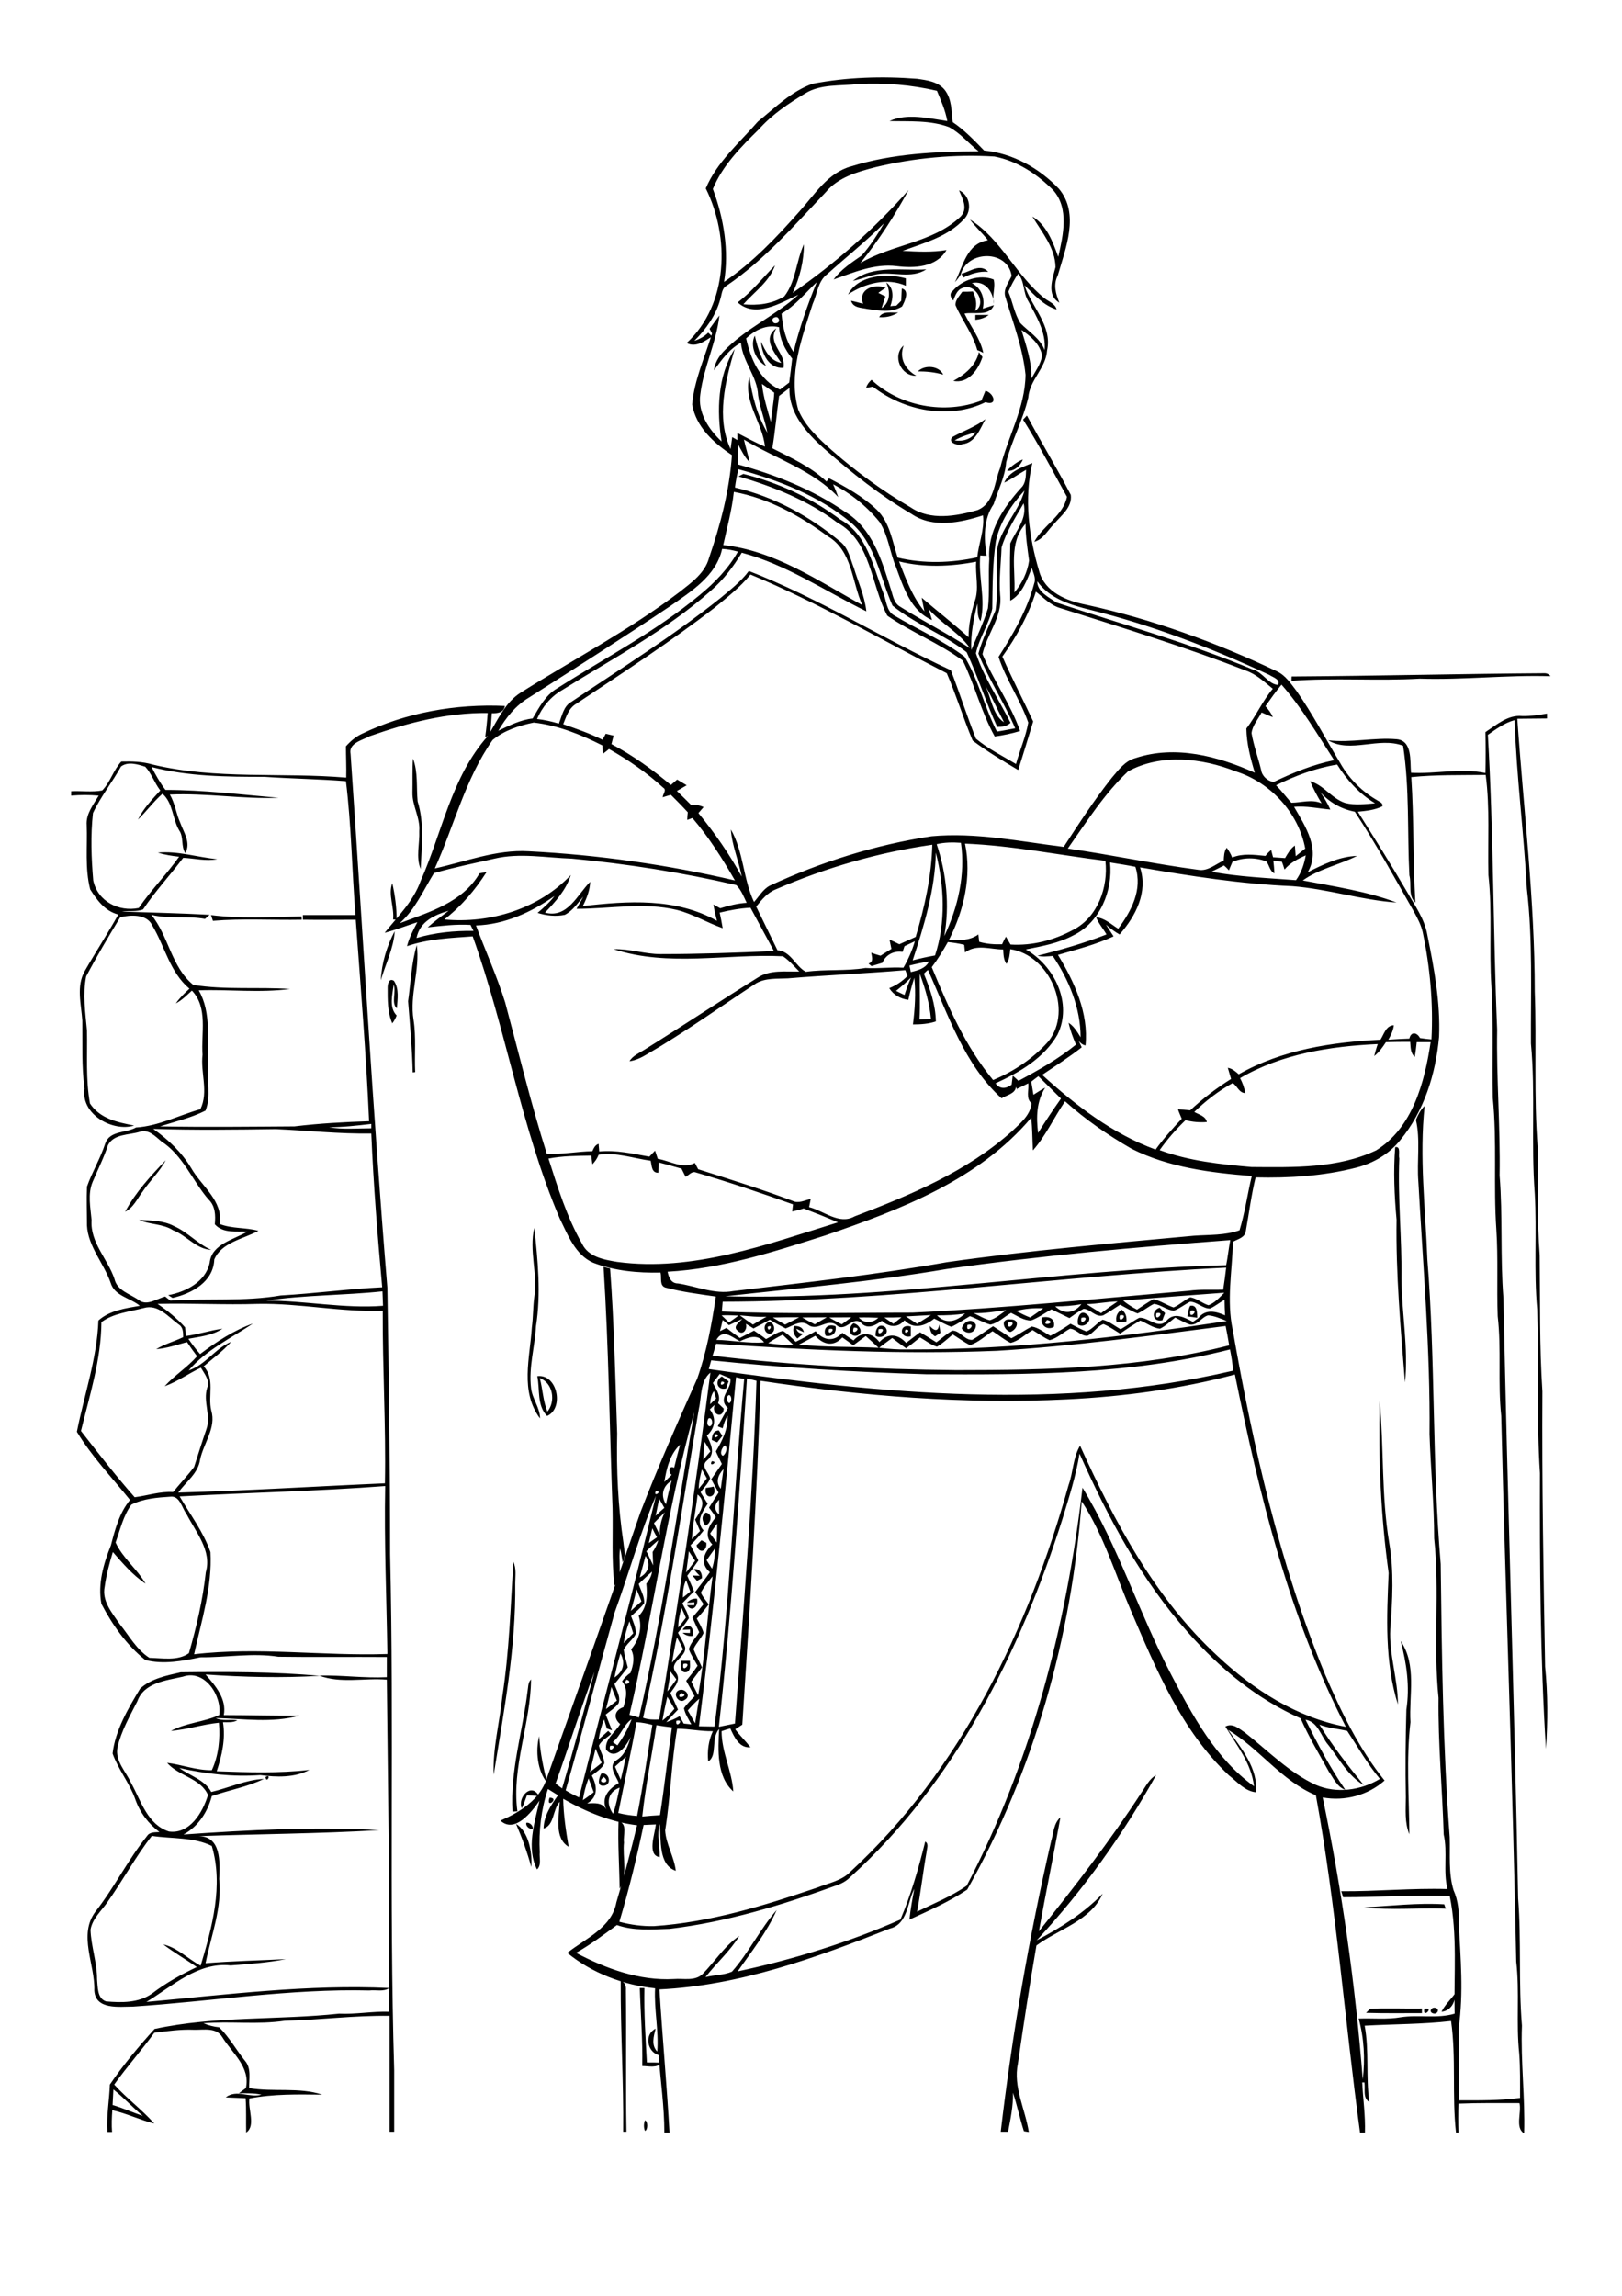 <?xml version="1.0" encoding="utf-8"?>
<!-- Generator: Adobe Illustrator 21.0.2, SVG Export Plug-In . SVG Version: 6.00 Build 0)  -->
<svg version="1.2" baseProfile="tiny" id="Layer_1" xmlns="http://www.w3.org/2000/svg" xmlns:xlink="http://www.w3.org/1999/xlink"
	 x="0px" y="0px" viewBox="0 0 595 842" overflow="scroll" xml:space="preserve">
<g>
	<path d="M236.6,777.6c1.1,0.4,1.1,3.5,0,3.9C236.1,780.4,236.1,778.8,236.6,777.6 M525.1,736.8c0.8-1.1,3.2-0.2,2.1,1.2
		C526.4,739.1,524,738.1,525.1,736.8 M522.5,736.7C526.4,735.9,521.7,740.6,522.5,736.7 M502.6,736.7c6.3-0.3,12.7,0,19-0.1
		c0,0.4,0,1.3,0,1.7c-6.8,0-13.7,0.1-20.5-0.1C501.4,737.9,502.2,737.1,502.6,736.7 M528.8,737.8c1.2-2.5,3.3-4.4,4.9-6.6
		C534,734.3,532.1,737.5,528.8,737.8 M234.7,729.1c0.4,0,1.3,0,1.7,0c-0.2,9.1,0.4,18.2,0.9,27.3c1.8,0,3.6,0,5.4,0.1
		c-1.7,2.1-4.8,1.2-7.1,1.2C235.8,748.2,235,738.7,234.7,729.1 M227.7,726.5c1.7,0.5,2,1.9,1.9,3.5c0.2,17.3-0.1,34.5,0.2,51.8
		l-1.2,0C228.8,763.3,227.6,744.9,227.7,726.5 M500.3,699.5c9.8-0.5,19.6-1.7,29.5-1.1c0.1,0.4,0.4,1.2,0.6,1.6
		C520.3,699.6,510.2,700.7,500.3,699.5 M189.3,668.9c4.6,2.8,6,10.4,5.6,15.8C193.4,679.3,191.5,674,189.3,668.9 M226.9,667.9
		c3.5,1,1.6,5.2,2,7.8c-0.6,5.6,1.5,11.9-1.6,17C227.2,684.5,226.6,676.2,226.9,667.9 M193.1,668.5c1.1-0.3,2.6,1.1,2.3,2.2
		C194.2,671,192.7,669.6,193.1,668.5 M201.6,659.3C205.5,659.3,200.1,663.7,201.6,659.3 M191.4,663.2c-1.7-4,3.6-9.7,6.3-4.5
		c-1.5-0.1-3-0.2-4.4-0.3C192.7,660,192.2,661.6,191.4,663.2 M418.8,657.3c1.6-2.3,2.8-4.9,5.3-6.3c-12.1,21.8-26.8,42.3-43.8,60.6
		c8.8-4.6,17.3-10,24.2-17.1c-4.3,9.9-16.2,13-24.3,19c-2.5,14.4-4.7,28.8-6.8,43.3c-1.8,8.6,2.7,16.7,4,25.1
		c-0.5-0.1-1.4-0.2-1.8-0.3c-1.5-4.7-2.5-9.5-4-14.1c0.1,4.8-0.9,9.6-1.8,14.3c-0.7,0-2.1,0-2.7,0c4.2-35.8,10.4-71.4,18.5-106.6
		c0.9-3,0.9-6.5,3.4-8.7c-2.5,13.9-5.4,27.8-7.9,41.8C394.4,691.7,407.3,675,418.8,657.3 M97.4,651.7
		C99.8,650.3,97.7,654.4,97.4,651.7 M221.5,651.7C218,654.3,224.8,654.4,221.5,651.7 M220.6,650.4c3.1-0.5,3.9,4.4,0.8,4.5
		C218.7,655.1,219.8,651.8,220.6,650.4 M200.7,653.8c-3.6-4.4-4.3-11.7-2.9-17.1C198.1,642.5,199.3,648.2,200.7,653.8 M249.8,620.9
		C247.2,623.7,253.7,621.8,249.8,620.9 M249,619.9c2.2-1,4.8,2.1,2.2,3.5C249.1,625.1,246.4,621.1,249,619.9 M193.5,620.4
		c0.3-1.5,0.1-3.3,1.3-4.5c-0.1,16.2-7.2,32.2-5,48.4c-0.5,0-1.3,0.1-1.8,0.1C187.1,649.5,191.7,635.1,193.5,620.4 M55.7,673.3
		c-6.1,7.8-10.8,16.6-16.5,24.6c-2.2,3.1-5.3,5.8-6,9.8c0.2,6.1,2.4,12,2.4,18.2c0.3,2.8,0,7,3.3,8.1c5.7,0.5,12,0.6,16.9-2.9
		c5.1-3.9,10.7-7,16.4-9.7c-4-2.8-8.4-5.3-12.3-8.3c5.2,1.2,9,5.3,13.7,7.8c4.2-14,8.4-29.4,4.1-43.9
		C71.1,673.7,63,674.4,55.7,673.3 M67.1,614.9c-6.1,1.4-14.3,2.2-16.7,9c-2.8,5.5-5.9,10.9-7.3,16.9c-1,5,3.1,8.9,5,13.1
		c3.6,6.5,6,15.3,13.9,17.8c7.7,1,12.4-7.1,14.3-13.4c-2.7-6.2-10.8-6.9-15-11.8c5.5,0.7,10.8,2.8,16.4,2.7
		c2.5-5.4,3.1-11.5,2.6-17.4c-5.9,0.6-11.6,2.5-17.6,3c5.5-3,12-3.2,17.7-5.8C81.5,621.9,75.1,612.1,67.1,614.9 M51.4,619.3
		c4-3.7,9.7-4.8,14.9-6c17-0.2,34.2-0.2,51.1,1.3c-13.9,0.8-28,0.5-42-0.5c3.7,4.2,7.8,9,6.7,14.9c9.3,0,18.5,0.3,27.7,0.2
		c-10,2.8-20.6,1.1-30.7,0.9c2.5,1.2,5.3,0.4,8,0.8c-1.6,0.9-3.5,0.7-5.3,0.7c1,6.1-0.4,12.2-2.3,18c11.3,0.4,22.7,0.8,34-0.5
		c-5.4,2.9-12.1,2.7-18,1.9c-10,0.7-20-0.4-29.7-2.6c3.9,2.9,9.3,4.3,11.7,8.8c6.4-1.5,12.7-4.5,19.3-4.8
		c-5.9,2.9-12.8,4.1-19.1,6.3c-1.5,5.8-5,11.2-10.4,14.1c23.9-1.7,48-2.9,71.8-1.6c-22.1,1.3-44.4,1.4-66.5,2.2
		c8.6-0.2,8.1,9.6,7.8,15.7c1.1,10.6-2.9,20.6-5,30.9c9.8-0.8,19.7-1,29.5-1.5c-6.7,1.3-13.5,1.8-20.3,2.3
		c-12-1.3-21.3,7.6-30.9,13.4c29.6-2.7,59.3-6.5,89.1-5.1c-2.1,1.5-4.9,0.6-7.3,0.9c-29.1-0.7-57.8,4-86.7,5.9
		c-5,0-13.8,1.3-14.2-5.9c0.3-9.6-6-20.3,0.4-28.9c6.9-8.8,11.9-19,18.9-27.7c1-1.6,3-1.4,4.6-1.5c-4.1-3.1-7.2-7.2-8.9-12.1
		c-2.1-5.9-6.2-10.8-8.3-16.7C42.3,634.5,47,626.6,51.4,619.3 M250.7,610.2C249.8,614.2,254.5,609.4,250.7,610.2 M249.7,609.1
		c1.1,0,2.3,0,3.4,0c-0.1,1.4,0.5,3.3-1.1,4.1C249.5,613.9,249.6,610.7,249.7,609.1 M513.8,601.8c6,8.8,3,19.9,3.6,29.8
		c-1.6,13.6-0.5,27.4-0.4,41.1c-1.8-4.3-1.3-9.1-1.3-13.6c-0.2-10.7-0.1-21.4,0.2-32.1C517.2,618.5,516,610,513.8,601.8
		 M250.4,597.7c2.1-3.1,4.6-0.6,3.6,2.3c-1.4,0.1-2.6-0.3-3.6-1.2c0.7,0,2,0.1,2.7,0.1c0-0.3,0-1,0-1.3
		C252.4,597.7,251.1,597.7,250.4,597.7 M252,587.8c1-1.1,2.2-1.6,3.7-1.5c0.6,2.5-1.7,5.3-3.7,2.4c0.7,0,2,0,2.7,0
		c0-0.3,0-0.8,0-1.1C254.1,587.7,252.7,587.8,252,587.8 M254.5,575.5c2.2-0.3,3.1,1.4,3,3.3c-0.5,0.3-1.4,0.7-1.8,1
		c-0.4-0.5-1.3-1.5-1.7-2c0.7,0,2,0.1,2.7,0.1C255.9,577.2,255.2,576.3,254.5,575.5 M188.3,572.8c1.2,2.4,0.7,5.2,0.7,7.9
		c0.3,23.6-4.2,47.2-7.9,70.2c-0.4-9.7,2.2-19.3,3.2-28.9C186.8,605.8,187.3,589.3,188.3,572.8 M257.3,564.9
		c0.5,0.2,1.4,0.7,1.8,0.9c0.4,3.2-2.7,4.2-3.6,0.9C256.1,566.2,256.7,565.5,257.3,564.9 M258.9,554.7c2.7,0.4,2,4-0.1,4.8
		C257.5,557.9,257.2,556,258.9,554.7 M258.9,545.7c1-0.1,2-0.3,2.9-0.5C263.5,549.4,258,550.4,258.9,545.7 M261.1,535.9
		C263.9,536,259.8,538.4,261.1,535.9 M262.4,526C261.1,528.5,265.2,526.1,262.4,526 M261.1,528.1c0.1-1.7,0.5-3.4,2.6-3.5
		c0.3,0.5,1,1.5,1.3,2c-0.6,0.8-1.3,1.6-1.9,2.4C262.6,528.8,261.6,528.3,261.1,528.1 M509.4,576.9c-2.9-20.9-3.8-42.1-3.3-63.2
		c1.6,17.3,0.6,34.9,3.5,52.1c1.8,10.4,1.2,21.1,0.4,31.6c-0.5,9.4,2.8,18.4,2.8,27.7C507.9,609.5,508.7,593,509.4,576.9
		 M264.7,506.7C263.4,509.2,267.4,506.8,264.7,506.7 M266.4,509.2c-3.3,0.9-4.4-2.8-1.6-4.4c0.8,0.6,1.6,1.2,2.5,1.8
		C266.9,507.5,266.6,508.3,266.4,509.2 M198,505.4c1.1,4.1,1.2,8.4,2.8,12.3C203.9,514,202.9,507.2,198,505.4 M197.1,504.7
		c7.4-0.9,9.9,11.8,3.6,14.6C196.9,515.5,198.1,509.5,197.1,504.7 M341.1,486.3c1.5,1.7,3.1,2.4,3.4-0.6c0.1,0.8,0.4,2.3,0.5,3.1
		c-0.5,0.3-1.5,1-2,1.3C341.6,489.3,341.1,487.8,341.1,486.3 M332.2,487.6C331,490.1,335,487.7,332.2,487.6 M334.1,490.1
		c-4.3,1-4.4-4.9,0-3.6C334.1,487.6,334.1,488.8,334.1,490.1 M322.3,487.5C321.5,491.3,326.2,486.5,322.3,487.5 M321.2,489.9
		c-0.2-2.1,1-4.9,3.5-3.2C326.7,489,323.3,491.3,321.2,489.9 M304.1,487.4C303.3,490.7,307.5,486.7,304.1,487.4 M302.9,489.9
		c-1.2-2.8,0.9-4.6,3.6-3.5C307,488.8,305.2,490.4,302.9,489.9 M291.3,486.3c1.7,0,3.2,0.4,3.6,2.3c-0.7-0.3-2.1-1-2.8-1.3
		c0.4,1.2,1.2,1.8,2.6,1.8c-0.7,0.6-1.5,1.2-2.2,1.8C291.2,489.6,290.6,488,291.3,486.3 M313.2,486.9
		C311.8,490.6,316.9,486.7,313.2,486.9 M314.5,489.8c-3.1,0.8-3.5-3.1-1.4-4.5C315.1,485.7,317,488.6,314.5,489.8 M281.6,486.6
		C281.7,489.4,284.1,485.3,281.6,486.6 M280.8,485.8c2.1-2.9,4.7,1.9,2.1,3.2C281,489.6,279.9,487.3,280.8,485.8 M354.9,485.9
		C354,489.8,358.8,485,354.9,485.9 M352.8,487.2c0.6-2.4,3.8-4.2,5.2-1.3C358,489.1,354.4,489.7,352.8,487.2 M369.9,485
		C369.1,488.9,373.8,484.2,369.9,485 M370.6,488.5c-2.6-0.8-3.7-5,0-4.6C374.4,483.8,373.2,487.6,370.6,488.5 M384.1,484.1
		C381.5,486.9,388.1,485,384.1,484.1 M382.2,483.2c2.5-0.6,5,0.4,4.4,3.4C384.2,488.1,381.4,485.9,382.2,483.2 M396.7,483.3
		C395.9,487.1,400.6,482.4,396.7,483.3 M395.5,485.8c-0.6-1.9,0.6-5.7,3-3.9C401.4,483.6,398.1,487.4,395.5,485.8 M410.8,482.4
		C409.9,486.3,414.6,481.6,410.8,482.4 M409.6,484.9c-0.5-1.9,0.2-3.5,1.8-4.6c1.5,1,2,2.6,1.8,4.4
		C412,484.8,410.8,484.9,409.6,484.9 M424.2,481.6C423.3,485.5,428,480.8,424.2,481.6 M426.4,484.2c-3.7,0.9-4.3-3.6-1-4.6
		c0.7,0.7,1.3,1.4,2,2C427,482.5,426.7,483.4,426.4,484.2 M436.7,480.7C435.9,484.6,440.5,479.9,436.7,480.7 M436.6,478.9
		c2.7-0.5,2.5,2.7,2.6,4.4c-1.2-0.2-2.4-0.4-3.6-0.5C435.9,481.5,435.9,480.1,436.6,478.9 M221.4,464.6c0.6,0.2,1.8,0.5,2.4,0.6
		c1.5,20.1,1.9,40.3,2.6,60.5c-0.3,13.4,0.3,26.8,2.3,40.1c0.2,2.3,1.1,5-0.3,7.1c-0.3-1.7-0.5-3.4-0.9-5c-0.9,4.5,1.2,9.8-2.1,13.6
		c-1.1-9.4-0.5-18.8-0.7-28.3C223.6,523.7,223.3,494.1,221.4,464.6 M196,475.6c1.3-8.4-2-17,0-25.3c1.3,12,2.5,24.2,0.6,36.2
		c-0.4,7.5-2.7,14.9-1.8,22.5c0.4,4,3.3,7.2,3.3,11.2c-7.4-9.9-3.7-22.2-3-33.4C195.6,483.1,195.5,479.4,196,475.6 M51,447.4
		c4.4,0.2,9,0.2,12.9,2.3c5,2.2,8.6,6.5,13.6,8.7c-5.6-0.3-9-5.3-14-7.2C59.6,448.7,54.9,449.2,51,447.4 M45.9,444.4
		c3.8-7.1,9.4-13.2,14.9-18.9c-2.2,4.2-5.8,7.5-8.4,11.4C50.4,439.5,49,442.9,45.9,444.4 M511.8,420.7c2.2-0.4,1.1,2.8,1.5,4.1
		c-0.6,14.7,1,29.4,0.8,44.2c0.1,12.7,2.6,25.4,1.3,38c-1.6-19.9-3.4-39.8-3.1-59.7C511.5,438.5,511.1,429.5,511.8,420.7
		 M142.2,362.2c0-1.4,0.5-3.6,2.3-2.5c2,3,1.3,6.7,1.1,10.1c-2.2-1.8-0.2-6-1.2-8.7c-0.4,3.6-1.8,8.4,1.1,11.3
		c-0.4,1.1-0.9,2-1.6,2.9C142.1,371.2,142.2,366.6,142.2,362.2 M149.7,367.2c1-6.9,1.2-14,3.2-20.6c1.2,9.2-2.7,18.2-1.2,27.4
		c1,6.4,0.3,12.8,0.6,19.2l-0.9,0.1C151.2,384.6,150.4,375.9,149.7,367.2 M139.7,359.5c0.3-6.2,2.2-12.6,5.1-18
		C144.4,347.8,141.4,353.6,139.7,359.5 M78.1,337.7c-0.2-0.5-0.5-1.6-0.7-2.1c11,1.4,22.2,0.7,33.2,0.5l0.1,1.2
		C99.8,337.5,88.9,336.8,78.1,337.7 M144.2,337.2c0.5-4.4-1.9-9.1-0.3-13.3c1,4.4,1.6,8.9,1.6,13.4
		C145.2,337.3,144.6,337.2,144.2,337.2 M151.5,278.2c1.9,5,1.2,10.5,1.7,15.7c2.5,8,1.5,16.5,1.1,24.8c-1.8-4.4-0.3-9.3-0.5-13.9
		c0.4-4.9-2.6-9.3-2.5-14.1C151.4,286.5,151.2,282.3,151.5,278.2 M41.6,766.3c-0.1,1.9-0.2,3.8-0.3,5.7c3.8,1.1,7.3,2.7,11.1,4
		C48.7,772.9,45.4,769.3,41.6,766.3 M48.2,551.8c-3,4.1-4.1,9.2-5.8,13.9c2.6,5.7,7.9,9.7,11,15.1c-4.7-3.1-8.4-7.5-12-11.6
		c-1.3,4.2-2.4,8.4-3,12.7c-1.1,5.3,2.8,9.7,5.5,13.7c3.4,4.2,6.2,9.4,10.9,12.4c4.8,0.1,10.4,1.2,14.5-1.7
		c2.8-9.7,5.1-19.6,6.2-29.7c2.3-7.9-3.7-14.7-7.1-21.4c-1.7-2.2-2.4-6.8-6-6.3C57.7,549.2,52.6,549.6,48.2,551.8 M65.9,548.8
		c3.9,6.7,8.7,13,11.3,20.4c0.7,12.8-3.3,25.2-6,37.5c23.6-2.8,47.3,0.7,70.9-0.1c-0.3-20.5-1.2-41.1-0.8-61.6
		C116.3,546.9,91.1,547.4,65.9,548.8 M52.8,479.7c-5.3,1.4-11.2,1.9-15.6,5.2c-0.1,13.7-4.3,26.8-7.5,39.9
		c6.4,8.2,12.8,16.5,19.7,24.3c4.7-0.6,9.3-2.2,14.1-1.9c2.5-3.1,5.3-6,7.7-9.2c1.5-4.6,2.9-9.2,4.5-13.8c1.8-5-1.3-10.2,0.3-15.2
		c1.1-2.8-1-5.1-2.3-7.4c-4.5,2.1-8.6,5.1-13.3,6.8c3.6-4,8.3-6.9,11.9-11c-1.3-1.7-2.5-3.4-3.7-5.2c-3.7,1-7.4,2.3-11.3,2.6
		c3.1-1.9,6.6-2.8,9.9-4.4c0-1.7,0-3.7-1.7-4.7C61.8,483,58,478.2,52.8,479.7 M57.8,478.2c3.7,2.5,7.1,5.3,10.1,8.6
		c0.1,1.1,0.2,2.1,0.2,3.2c4.6-0.6,9-2.1,13.5-2.7c-3.7,2.5-8.3,2.9-12.5,3.7c1.3,1.9,2.7,3.8,4.3,5.6c6-4.5,12.3-8.7,19.4-11.2
		c-8.1,5.4-17.2,9.7-23.6,17.2c6.2-2,9.7-8.1,15.6-10.5c-3,3.4-6.7,6.1-10.1,9c4.3,4.5,1.5,10.8,2.8,16.2c1.9,6.3-2.8,11.9-4.1,18
		c-0.7,5.1-5.2,8.1-8,12.1c25.3-0.7,50.6-2.3,75.8-3.4c0.4-21.1-0.9-42.2-0.8-63.3c-15.3,0.6-30.5-2.8-45.8-2.5
		C82.4,478.6,70.1,477.9,57.8,478.2 M97.7,477c14.3,0,28.5,3,42.8,1.9c-0.1-1.8-0.1-3.6-0.2-5.3C126.1,475.1,111.8,474.9,97.7,477
		 M56.2,414c5.6,4,10.5,8.6,14,14.5c3.8,6.6,11.7,11.9,10.4,20.4c4.6,1.8,9.6,1.2,14.2,2.5c-5.5,3-13.5,4.2-16.2,10.5
		c-0.3,8.2-8.2,12.5-15.3,14.1c-0.5-0.3-1.1-0.7-1.6-1c6.5-1.2,13.7-4.9,15.2-11.8c0.7-7,8.8-8.5,13.8-11.5c-4-0.2-8.9,0.7-11.9-2.7
		c0.3-3.3,0.2-6.8-2.4-9.2c-5.9-6.9-9.3-16.1-17.2-21.2c-2.3-1.9-4.7-4.6-8-3.5c-3.9,1.2-9.5,0.7-11.6,4.9
		c-1.5,4.6-3.7,8.9-5.6,13.4c-1.9,4.5-0.8,9.5-0.4,14.1c-0.6,8.2,6,14.3,8.4,21.6c1,4.3,5.7,5.4,8.9,7.7c3,2.3,6.6-0.5,9.7-1.3
		c0.6,0.5,1.2,1,1.9,1.5c13.5-0.9,27.1,0.4,40.5-1.9c12.4-0.7,24.8-2.4,37.2-3c-1.7-18.8-3.2-37.6-4-56.4c-11.7,0.2-23.3-1.1-35-1.6
		C86.3,414.3,71.2,414.5,56.2,414 M120.7,413.4c4.8,0.9,10.4,0.4,15.5,0.4c0-0.4,0-1.2,0-1.6C131,412.8,125.9,413.4,120.7,413.4
		 M44.4,281.1c-3.2,5.8-7.5,11.1-10.3,17.1c-0.9,8.2-0.6,16.5,0.1,24.7c1.6,7.6,9.3,11.6,16.7,10.1c4.5-6.6,10.2-12.3,14.8-18.8
		c-2.6-0.3-5.3-0.7-7.8-1.5c7.4-0.7,14.5,1.7,21.8,2.4c-4.2,0.8-8.3-0.3-12.5-0.5c-4.8,6.4-10.3,12.3-14.7,18.9
		c-2.4,1-5.2,0.4-7.8,0.8c10.7,0.4,21.5,0.6,32.2,1.2c-0.6,0.5-1.1,1-1.7,1.5c-6.5-1.2-13.3,0.1-19.7-1.5
		c6.4,7.8,7.3,19.1,15.4,25.7c11.7,1.9,23.7,0.7,35.5,1.5c-11.1,1.5-22.3,0.1-33.5,0.5c4.8,8.3,3,18.4,3.4,27.5
		c-0.5,5.5,1.2,11.3-0.9,16.6c-5.3,2.7-11.1,4-16.7,5.8c16.4,0.3,32.9,0.1,49.3,0c9.1-1.1,18.3-1.6,27.4-1.9
		c-1.1-24.7-3.1-49.3-4.9-73.9c-6.5,0-12.9,0.1-19.4,0c0-0.4,0-1.3,0-1.7c6.4,0,12.9,0,19.3,0c-1.3-16.4-1.5-32.8-3.5-49.1
		c-9.9-0.8-19.8-0.9-29.8-1.6c-13.9,0-28-0.1-41.5-3.6c1.5,2.9,3.1,5.8,5.1,8.4c13.9,0,27.7,1.7,41.5,2.9
		c-13.3,0.5-26.5-1.8-39.9-1.2c1.9,3.2,2.3,7,3.8,10.3c1.3,3.6,4,7.3,1.9,11.2c-1.7-2.5-0.5-5.9-2.3-8.4c-2.5-4.3-2.2-10-6.1-13.4
		c-3.3,2.9-5.9,6.5-9,9.5c2-4.1,5.2-7.4,8.2-10.7c-2.1-2.7-3.2-6.2-5.5-8.7C50.5,280.3,47,279.2,44.4,281.1 M132.6,269.2
		c16.3-7.9,34.6-11.1,52.6-10.3c-0.4,2.5-2.7,2.7-4.8,2.7c-0.2,2.7-0.3,5.4-0.7,8.2c-0.4,0.1-1.3,0.3-1.7,0.4
		c0.4-2.9,0.7-5.8,0.9-8.7c-14.8-0.2-29.4,3.6-43.3,8.5c-2.7,1.5-7.8,2.5-7,6.5c4.5,65.3,8.1,130.5,13.5,195.8
		c0.5,32.6,1,65.1,1,97.7c1.5,63.1-0.4,126.2,1.5,189.3c0,7.5,0,15,0,22.5c-0.4,0-1.3,0-1.7,0c0-14.2,0-28.3,0-42.5
		c-12.8-0.2-25.6,1.5-38.4,1.8c-9.9,1.5-19.9,0.1-29.9,0.9c1.9,0.8,3.8,1.3,5.8,1.5c3.7,3.6,6.2,8.2,9.4,12.2
		c2.5,2.8,1.5,6.7,1.6,10.1c8.9,1.5,18.3-0.4,26.8,2.4c-8.9-0.1-17.9-0.3-26.7,1.4c-0.6,3.9,2.4,10.1-1.2,12.5
		c-0.1-4.2,0.1-8.4-0.2-12.6c-2.5-0.1-4.9-0.2-7.3-0.3c4-3.1,8.7,0.3,13.1-1c-2.7-0.6-5.5-0.5-8.3-0.5c0.9-0.6,1.7-1.3,2.6-1.9
		c1.7-7.7-5-12.8-8.6-18.6c-2.2-3.8-6.9-2.7-10.5-2.8c-4.9-0.2-9.7,0.5-14.5,1.1c-4.7,6.5-10.1,12.5-14.7,19
		c4.6,5.1,10.2,9.2,14.7,14.3c-5.2-1.3-10.1-3.7-15.4-4.9c-0.2,2.7-0.3,5.3-0.1,8c-0.4,0-1.3,0-1.7,0c-0.4-5.8,0.7-11.6,0.9-17.4
		c4.9-7.2,10.6-14,16.4-20.4c22.2-4.8,45.2-3.2,67.7-5.6c6.1,0.3,12.2-0.9,18.3-0.7c0.4-40.6-0.4-81.2-0.8-121.8
		c-8.2-0.7-17,1.5-24.8-1.5c8.3-0.2,16.5,1,24.8,0.6c0-2.5,0-5,0-7.4c-13.3-0.1-26.5,0.1-39.8-0.1c-9.5-1.5-19.1,0.3-28.6,0.2
		c-6.6,1.4-13.7,2.7-20.2,1c-6.8-5.4-12.1-12.9-16.1-20.6c-1.4-7.3,0.8-14.8,3.5-21.5c1.5-5.8,3.1-11.9,7-16.6
		c-6.6-8.2-14.1-16-19.5-25c2.7-13.6,7.4-26.9,7.9-40.8c4.1-3.7,10-4.5,15.2-5.4c-3.5-2.9-9.3-3.6-10.7-8.4
		c-2.5-7.2-8.3-13.3-8.7-21.1c0-4.7-0.2-9.4,0-14.2c1.9-5.4,4.9-10.3,6.7-15.8c1.6-4.8,7.6-3.8,11.3-5.9c8.2-0.5,15.8-4.5,23.6-6.7
		c3.1-6.3,0-13.4,0.8-20c-0.6-7.8,2.1-17.2-3.9-23.5c-1.9,1.7-3.6,3.5-5.9,4.7c1.4-2,3.2-3.8,5-5.4c-7.2-6-9-15.5-13.7-23.3
		c-2-4.2-8.1-3.8-11.7-2.9c-4.3,7.1-8.6,14.3-12.5,21.7c-1.3,6.5-0.3,13.3,0.3,19.8c0.2,8.9-0.5,17.9,1.1,26.8
		c3.7,5.6,10.1,6.9,16.2,8.1c-7.9,2.4-19.6-4.1-18.2-13.5c-1.1-8.3-0.7-16.7-0.8-25c-0.4-6-2.3-12.6,0.9-18.2
		c4-7,8.4-13.7,12.3-20.7c-4.8-1.2-7.8-5.2-10.3-9.2c-2-7.7-1-15.8-1.3-23.6c-0.3-4.1,2.4-7.4,4.4-10.8c-3.4-0.3-6.7-0.3-10.1,0
		c0-0.4,0-1.2,0-1.6c3.8-0.2,7.6,0.4,11.4-0.3c3-3.1,4.1-7.5,7-10.6c3.9-0.1,7.8,0,11.5,1.1c23.3,5.6,47.4,2.8,71,4.8
		c0.1-3.8-0.1-7.7-0.1-11.5C128.7,271.7,130.5,270.2,132.6,269.2 M473.8,248.1c30.9-0.2,61.8-1,92.8-1.2c0.9,0,1.6,0.4,2.2,1.1
		c-16.1-0.5-32,1.4-48,0.9c-15.7,0.9-31.3-0.4-47,0.8C473.7,249.3,473.8,248.5,473.8,248.1 M369.4,172.6c1.7-1.7,3.6-3.2,5.8-4.1
		C374.4,170.8,371.9,173.1,369.4,172.6 M350.2,161.5c3,0.5,6.1-0.4,7.8-3C355.3,159.3,352.6,160.1,350.2,161.5 M349.5,160.2
		c4-2.2,8.4-3.7,12-6.5c-2,3.6-3.7,8.7-8.5,9.2C351.3,163.6,347.3,162.2,349.5,160.2 M375.3,153.9c0.5-0.5,0.9-1,1.4-1.5
		c5.2,9.8,11,19.2,16.1,29.1c0.6,4.6-3.6,7.6-6.2,10.7c-2.3,2.3-3.9,5.6-7.2,6.5c3.2-6,10.6-9.5,12-16.5
		C386.2,172.8,381.1,163.1,375.3,153.9 M317.7,142.2c0.4-1.2,1.1-2.1,2-2.9c10.5,9.8,27,12.8,40.3,7.6c0.5-1.2,1-2.4,1.5-3.6
		c3.2,0.9,4.6,5.7,0,4.2c-13.2,6.5-29.9,3.2-41.3-5.7C319.4,142,318.5,142.1,317.7,142.2 M336.7,136.2c2.5-2.5,7.8-2.1,9.3,1.2
		C343,136.5,339.9,136.2,336.7,136.2 M359.1,129.1c0.4,0.6,0.8,1.2,1.3,1.8c-1.5,4.6-5.1,9.9-10.7,8.8
		C353.9,137.4,358,134.1,359.1,129.1 M336.1,137.8c-5.7,0.2-8.9-7.4-4.6-11.1C329.7,131.4,332.1,135.5,336.1,137.8 M281,134.2
		c-3.8-1.9-6-7.5-4.1-11.1C277.7,126.8,279,130.8,281,134.2 M286.6,133.1c-2.5-3.8-7.1-9-1.8-12.7c-3.6,5.6,3.7,9.1,2.6,14.5
		c-5.3,0.4-8-5.1-8.2-9.6C280.7,128.7,282.5,132.3,286.6,133.1 M357.8,115.5c1.6,0,3.3,0,4.9,0c-1.4,1.1-3.1,1.6-4.9,1.8
		C357.8,116.9,357.8,116,357.8,115.5 M322.5,116.3c1.4-2.4,4.6-1.5,7-1.7C327.3,116,324.9,116.5,322.5,116.3 M325.1,103.6
		c2.9,2,2.6,5.7,1.5,8.7c0.5-0.1,1.6-0.2,2.2-0.2c0.6-0.6,1.2-1.2,1.8-1.8c0.1-1.5,0.1-3,0.2-4.5c3,0.7,1.1,4.8,0.1,6.6
		c-3.8,2.4-8.5,1.5-12.7,0.9c-2.2-0.5-5.2-0.3-6-3c1.5,0.3,2.9,0.7,4.4,1.1c-1.9-5.4,4-7.4,8.3-5.9c-0.9,0.6-1.8,1.3-2.7,1.9
		c0.6,0.3,1.9,1,2.6,1.3c-0.5,1.4-0.9,2.8-1.4,4.3C326.7,110.8,326.6,106.8,325.1,103.6 M349.4,106.8c3.5-4.2,9.9-6.3,15.1-4.3
		c0.8,2.8-0.7,6,0.1,8.9c-0.3-4.4-3.1-8.6-8.1-7.6c3.5,1.9,4.9,5.6,4,9.4c1.4-0.4,2.7-0.9,4.1-1.3c-1.7,4.3-7.3,2.4-10.8,3.1
		c2.3,4.8,5.8,9.1,6.9,14.4c-0.5-0.3-1.6-0.8-2.2-1c-1.6-5.9-5.6-10.9-8-16.5c-0.1-1.9,1.5-3.4,2.5-4.9c1.3,0,2.6,0,3.9-0.1
		c1.1,2.2,1.6,4.7,0.8,7.1c4.5-2.5,0.1-10.3-4.5-8.4c-2.1,0.6-2.8,2.8-3.5,4.6C348.8,109.4,348.1,107.7,349.4,106.8 M311.1,108
		c3.6-7.1,14.2-7.9,21.2-5.9c0,0.7,0,2,0,2.7C325.4,101.7,317.2,103.9,311.1,108 M312.9,103c7.5-6,18-3.6,26.9-4.2
		c-5.6,3.6-12.2,0.7-18.2,1.8C318.6,101.2,315.8,102.4,312.9,103 M352.7,100.4c3.2-0.8,6.9-3.9,9.8-0.7c-3.2-0.3-6.3,0.7-9.1,2.1
		C353.2,101.4,352.8,100.7,352.7,100.4 M224.9,665.2c1.1-3.1,1.7-6.4,2.4-9.6C222.9,657.2,222.2,661.5,224.9,665.2 M213.8,660.2
		c1.4-0.9,2.7-1.9,4-2.9c-0.6-1.7-1.3-3.4-1.9-5.1C214.9,654.8,214.2,657.5,213.8,660.2 M225.6,647.9c0.7,1.6,1.4,3.2,2.1,4.8
		c0.7-2.8,1.3-5.6,1.9-8.4C228.3,645.5,226.9,646.7,225.6,647.9 M218.5,641.3c-0.7,2.9-1.4,5.7-2.1,8.6c1.4-1.1,2.9-2.2,4.3-3.4
		C219.9,644.8,219.2,643,218.5,641.3 M223.8,640.3C222.9,643.6,227.2,639.7,223.8,640.3 M240.8,632.7c-1.7,11.2-4,22.3-5.2,33.5
		c2.2-0.2,4.3-0.4,6.5-0.5c1.7-10.7,2.8-21.5,4.4-32.2C244.6,633.3,242.7,633,240.8,632.7 M233.5,631.6c-2,11.1-4.5,22.2-6.7,33.3
		c2.3,0.6,4.6,0.9,6.9,1.1c2.2-11.1,3.8-22.2,5.6-33.4C237.4,632.1,235.5,631.7,233.5,631.6 M248.1,631.1
		C247.6,634.4,251.5,630.3,248.1,631.1 M224.8,638.9c0.4,0.3,1.3,0.9,1.7,1.2c2.1-3,4-6.2,5.2-9.6
		C228.7,632.6,227.7,636.6,224.8,638.9 M252.3,627.3c0.9,1.6,1.8,3.1,2.7,4.7c0.5-3,0.9-6,1.5-9C255,624.3,253.6,625.8,252.3,627.3
		 M243,631c1.6-1.2,3.1-2.7,4.4-4.3c-0.9-1.5-1.7-3-2.6-4.4C244.1,625.2,243.5,628.1,243,631 M224.3,618.7c-0.6,2.7-1.3,5.4-2,8.1
		c1.3-1,2.7-2.1,4-3.1C225.6,622.1,225,620.4,224.3,618.7 M229.8,616C227.9,619.1,232.9,616.8,229.8,616 M245.9,613
		c-0.2,2.5-0.6,4.9-1.1,7.3c1.2-1.4,2.3-2.9,3.3-4.4C247.4,614.9,246.7,614,245.9,613 M203.8,654.1c0.8,0.6,1.6,1.2,2.4,1.8
		c4.2-14.2,8-28.5,11.9-42.8C213,626.6,208.7,640.5,203.8,654.1 M225.4,615.2c3.3-2.1,4.1-5.4,2.2-8.8
		C226.7,609.3,226,612.3,225.4,615.2 M246.5,609.8c1.3-1.6,2.7-3.3,4.1-4.9c-0.7-1.5-1.5-3-2.3-4.4
		C247.5,603.6,247.1,606.7,246.5,609.8 M228.8,602.6c1.2-1.2,2.3-2.4,3.5-3.6c-0.5-1.5-0.9-2.9-1.4-4.4
		C229.9,597.2,229.2,599.8,228.8,602.6 M248.8,596.9c1-1.2,1.9-2.4,2.8-3.6c-0.5-1.2-1-2.4-1.6-3.6
		C249.3,592,248.8,594.4,248.8,596.9 M233.5,582.9c-0.6,2.7-1.3,5.3-2.1,7.9c1.3-1.2,2.6-2.4,3.9-3.5
		C234.8,585.8,234.1,584.4,233.5,582.9 M250.5,585.9c0.9-0.7,1.8-1.4,2.7-2.2c-0.5-1.4-1-2.8-1.5-4.2
		C250.7,581.5,250.5,583.7,250.5,585.9 M261.4,578.1c-1.5,1.9-3.2,3.8-4.3,6c0.7,1.6,1.9,2.9,2.9,4.3c-1.4,1.8-2.8,3.6-4.4,5.2
		c0.9,1.7,2,3.4,2.5,5.3c-1,2.1-2.8,3.8-3.7,5.9c0.9,2.3,2.1,4.4,3.1,6.7c-1.3,1.7-2.6,3.5-3.9,5.2c0.8,1.7,1.6,3.3,2.5,5
		C258.7,607.3,259.4,592.6,261.4,578.1 M234.3,580.9c0.7,2.3,2.2,4.6,2,7.1c-1.4,1.8-3.1,3.2-4.8,4.7c0.8,2.1,1.7,4.1,1.8,6.4
		c-1.1,2.3-3.5,3.7-4.5,6c0.3,2.2,1,4.3,1.5,6.4c-1.6,2-3.2,4.1-4.9,6.1c0.7,2.3,2.4,4.6,1.5,7.1c-1.3,1.7-3.1,2.8-4.7,4.1
		c0.8,1.9,1.5,3.9,2.3,5.8c-0.5-0.2-1.4-0.5-1.9-0.7c-0.3-1.1-0.7-2.2-1-3.3c-1,2.3-1.6,4.8-2,7.3c1.2-1,2.3-2,3.5-3.1
		c0.4,0.4,0.7,0.7,1.1,1.1c-1.5,1.4-3.6,2.4-4.5,4.3c0.5,2.2,1.9,4.2,2,6.5c-0.9,2-3,3.1-4.6,4.5c2,3.8,2.4,7.8-1.7,10.2
		c2.6-0.1,5.5-0.5,7,2.2c-2-4.4,1-7.6,4.6-9.7c-1-2.6-4.2-6.3-0.8-8.4c3.1-1.9,4.2-5.3,5.2-8.6c-1.4,3.3-5.7,9.1-9.1,4.7
		c-0.4-4,3.4-6.2,5.2-9.3c-2.6-2.2-2.1-5.1,1.2-6.2c1-3.2,1.8-6.7-0.5-9.5c0.8-1.2,1.9-2.3,3.1-3.1c1-2.8,1.7-5.8,0.2-8.6
		c2.9-3.3,4.2-8,2.8-12.3c3.2-3,3.2-7.8,2.8-11.8c1-1.3,1.9-2.7,2.1-4.4C237.4,577.9,235.9,579.4,234.3,580.9 M236.8,570.6
		c-0.7,2.6-1.4,5.2-2.1,7.9C237.9,576.8,238.8,573.7,236.8,570.6 M252.7,568.9c-0.3,2.6-0.6,5.2-1,7.8c1.1-1.4,2.2-2.9,3.3-4.3
		C254.2,571.2,253.4,570.1,252.7,568.9 M259.2,572.2c0.7,1.1,1.3,2.1,2,3.1c0.8-2.4,1.1-4.9,1.1-7.4
		C261.2,569.3,260.2,570.8,259.2,572.2 M237.1,568.9c0.9,1.7,1.7,3.5,2.5,5.2c-0.1-1.6-0.1-3.3-0.2-4.9c0.9-1.3,1.6-2.8,2.1-4.3
		C240,566.1,238.5,567.5,237.1,568.9 M239.3,560.5c-0.4,1.8-0.9,3.6-1.3,5.4c1-0.7,2-1.4,3-2.1C240.4,562.7,239.8,561.6,239.3,560.5
		 M260.5,562.4c0.8,1.1,1.6,2.2,2.4,3.3c0.1-2.3,0.2-4.6,0.2-6.9C262.2,559.9,261.3,561.2,260.5,562.4 M239.9,558.6
		c0.7,1.4,1.4,2.9,2.1,4.3c0-2.9,0.5-5.7,1.9-8.3C242.6,555.9,241.2,557.2,239.9,558.6 M263.8,555.4c0-1.8,0-3.6,0-5.4
		C262.1,551.7,261.8,553.8,263.8,555.4 M241.8,549.7c-0.4,2.1-0.9,4.2-1.3,6.2c1.1-1,2.1-2,3.2-2.9
		C243.1,551.9,242.5,550.8,241.8,549.7 M225.5,591.3c-6.1,21.8-11.8,43.6-18,65.3c1.6,1,3.2,1.8,4.9,2.6
		c9.4-36.9,19.4-73.6,28.2-110.6C234.7,562.5,230.7,577.1,225.5,591.3 M255.9,548.1c-0.6,5.5-1.8,10.9-2.1,16.4c1-1,2-2,3-3
		c-0.6-1.4-1.2-2.8-1.8-4.2C256.9,554.3,259.4,550.9,255.9,548.1 M240.6,546.8C239.4,549.4,243.3,546.9,240.6,546.8 M244.3,551.7
		c0.6-2.9,1.3-5.9,2.1-8.7C243.2,544.9,242.2,548.4,244.3,551.7 M264.4,546c0.3-2.4,0.7-4.8,1-7.2
		C263.4,540.9,262.4,543.6,264.4,546 M256.3,546c1-1.2,2-2.5,3-3.8c-0.6-1.1-1.2-2.2-1.8-3.3C256.8,541.3,256.4,543.6,256.3,546
		 M396,533.1c-1.3,8.2-3.9,16.2-6.3,24.1c-15.5,48.8-39.5,96.7-78,131.4c-1.3,1.3-3,2.2-4.7,2.8c-19.9,7.2-40.3,13.5-61.4,16
		c-6.4,0.2-13.1,0.8-19.3-1.4c-4.9,3.6-9.7,7.2-15,10.2c11,5.8,23.3,10.3,35.9,9.6c3.5-0.3,7.8,0.9,10.6-1.9
		c4.5-4.6,8-10.3,13.4-13.9c-3.4,5.6-8.4,9.9-12.4,15.1c3.2-0.8,6.7-0.7,9.7-2c6.2-7,10.3-15.6,16.4-22.6
		c-3.6,8.2-9.3,15.3-14.3,22.5c20.5-4.4,40.6-10.6,59.7-19c3.9-9.2,6.7-18.9,9.1-28.6c1.4,0.8,0.6,2.5,0.5,3.8
		c-1.3,7.3-2.1,14.6-3.5,21.9c6.1-3,12.6-5.6,18.2-9.5c23.7-45.2,36.6-95.5,42.5-146c13.2,21.7,20.8,46.2,32.6,68.7
		c7.8,15,16.3,30.7,30.3,40.8c-0.9-8.3-6.3-15-10.5-21.9c2.7-1.5,5.2,0.9,7.3,2.3c8.4,6.6,16.1,14.6,25.9,19.1
		c7.6,3.3,16.5,2,23.5-2.2c-4.6-5.5-8.1-11.7-12-17.6c-3.4-0.8-6.9-1-10.2-2.3c4.8,7.8,10.5,15.1,16.3,22.2c-5.8-3.4-9-9.6-13-14.7
		c-2.8-3.2-3.7-8.5-8.4-9.3c4.4,8.8,9,17.6,14.6,25.7c-3-1-4.3-4.2-6-6.6c-3.6-6.5-7.4-12.8-10.4-19.6c-16-7.1-29.7-18.4-41.2-31.4
		C418.7,579.5,406.4,556.5,396,533.1 M265.9,530.1c-1.1,0.7-2.1,3.2-0.7,3.8C266.3,533.2,267.1,530.8,265.9,530.1 M243.7,543.5
		c0.9-0.9,1.8-1.7,2.7-2.6c-1.4-0.9-1-3.7,0.9-2.6c0.7-2.9,1.4-5.7,2.2-8.5C245.7,533.4,244.5,538.6,243.7,543.5 M258.5,528.8
		c-0.3,2.2-0.4,4.4-0.5,6.6c0.9-1.1,1.7-2.1,2.6-3.1C259.9,531.1,259.2,530,258.5,528.8 M259.9,520.2c-0.5,0.8-0.8,2.6,0.4,2.9
		C261.8,522.9,261.4,519.5,259.9,520.2 M230.9,628.9c1.2,0.3,2.4,0.7,3.5,1c8.5-37,13.8-74.6,20.3-112
		C244.5,554.4,239.5,592.1,230.9,628.9 M267.5,511.6c-1.2,0.4-1.1,2.5,0,3C268.5,514.2,268.5,512,267.5,511.6 M260.5,515
		c0.7-0.7,1.4-1.4,2.2-2.1c-0.3-0.9-0.5-1.8-0.8-2.7C260.8,511.6,260.6,513.4,260.5,515 M274,505.6c-2.8,42.6-5.6,85.2-10.3,127.7
		c2-0.4,3.9-0.8,5.9-1.2c3.1-41.9,6.6-83.7,7.9-125.7C276.3,506.1,275.2,505.8,274,505.6 M270,505.1c-4,42.7-8.2,85.4-13.6,128
		c1.9,0,3.8,0.1,5.7,0.1c5.5-42.3,6.9-85,10.9-127.5C272,505.6,271,505.3,270,505.1 M391.5,513.2c-37.6,1.9-75.3-1.2-112.5-6.8
		c-1.2,42.1-4,84.1-6.7,126.1c-0.9,0.6-1.7,1.1-2.6,1.7c1.7,2.3,3.8,4.3,5.6,6.6c-4.1,0.4-6-3.8-7.4-6.9c-1.1,0.3-2.1,0.6-3.2,1
		c0,7.7,3.8,14.6,4.3,22.1c-6.2-5.5-5.6-15.3-5.2-22.9c-3.1,3.4-0.5,9.7-4,11.9c-0.4-3.8,0.1-7.6,1.7-11.1
		c-4.4,0.1-8.7-0.9-13.1-0.9c-2.1,12.3-2.4,24.9-4.4,37.3c0.3,5.1,3.3,9.6,3.9,14.8c-6.5-2.2-5.3-11.5-5.9-17.2
		c-1.2,4,0.1,8.1,0,12.2c-4.7-0.7-1.8-8.4-1.4-12c-1.5,0.1-3,0.1-4.5,0.2c-2.5,11.9-5.4,23.8-8.9,35.5c4.1,1.1,8.4,1.7,12.7,1.6
		c20.6-1.4,40.4-7.5,59.8-14.1c4.2-1.7,9.1-2.5,12.3-5.9c40.7-37.5,65.3-89.2,80-141.8c1.7-4.7,1.6-10.1,4.2-14.4
		c12.7,28,27.5,56,50.4,77.1c13.2,12.4,29.1,22.6,47.1,26c-20.9-40.3-31.7-85-40.7-129.2C432.9,509.4,412.2,512.2,391.5,513.2
		 M264,503.9c-0.8,1.1-1.6,2.2-2.5,3.3c1.2,2.3,3.1,4.7,1.9,7.4c0.7,0.7,1.4,1.3,2.1,2c-0.3,4.1-4.8,2-3.3-1.4
		c-0.5,0.4-1.4,1.3-1.8,1.7c2.5,3.3,1.9,6.9-1.1,9.6c1.4,2.9,3.3,6.4,0.2,9c-2.8,2.2,0.5,4.4,1,6.7c-0.7,2-2.4,3.4-3.5,5.1
		c0.9,1.4,1.7,2.8,2.6,4.2c-2,3.1-4.5,6.5-1.5,9.8c-1.5,1.9-3.1,3.7-4.8,5.4c1,1.9,2,3.7,2.9,5.6c-1.3,1.9-2.7,3.8-4.1,5.6
		c0.9,1.9,1.7,3.8,2.5,5.7c-1.4,1.4-2.9,2.9-4.3,4.4c0.9,1.8,2,3.5,2.4,5.5c-1.2,1.9-2.6,3.6-4,5.3c0.9,1.7,2,3.4,2.6,5.2
		c0.8,3.7-6.1,5.4-3.5,9.2c2.3,2.8-0.3,5.4-1.9,7.7c1,2,1.9,4.1,2.8,6.1c-1.4,1.5-2.9,3-4.3,4.6c1.7-0.6,3.4-1.3,4.9-2.2
		c0.5,0.9,1,1.8,1.5,2.7c0.9,0.1,1.9,0.2,2.8,0.3c-1-1.9-2.3-3.8-2.7-5.9c1.1-1.7,2.6-3,3.9-4.4c-1-1.9-2-3.8-3.1-5.7
		c1.5-1.8,2.9-3.6,4.2-5.5c-1.1-2-2.5-4-3.2-6.1c0.6-2.3,2.5-4.1,3.8-6.2c-0.9-1.8-1.7-3.6-2.5-5.4c1.4-1.6,2.8-3.3,4.1-4.9
		c-1-1.5-2-2.9-3.1-4.4c1.8-2.5,3.7-4.8,5.4-7.3c-3.8-3.3-2.2-7.2,0.9-10.2c-3.3-3.3-1.2-7,1.3-10c-0.8-1.2-1.7-2.4-2.5-3.5
		c1.2-1.9,2.3-3.7,3.5-5.5c-0.9-1.6-1.8-3.2-2.7-4.9c1.3-1.9,2.6-3.7,3.9-5.6c-0.7-1.5-1.5-3-2.2-4.6c2.4-4,4.5-8.3,4.3-13.1
		c-0.9,1.4-1.4,3-1.8,4.6c-0.5-0.2-1.4-0.5-1.8-0.7c1.2-2.3,2.5-4.5,3.7-6.7c-4.1-3.8,1.6-6.8,0.9-10.9
		C266.8,505.1,265.4,504.5,264,503.9 M256.4,516.5c-6.5,37.9-12,76-20.5,113.5c1.9,0.7,3.9,0.7,5.9,0.6
		c6.9-42.3,13.3-84.7,18.8-127.2C256.8,506.5,257.4,512.2,256.4,516.5 M339.8,504c-26.4-0.8-52.7-2.4-78.9-5.1
		c-0.3,1.1-0.6,2.2-0.9,3.2c63.5,9.1,129.1,15.4,192.3,0.6c-0.1-2.6-0.6-5.2-1.1-7.8C414.9,504.2,377.1,504.2,339.8,504
		 M293.1,493.1c9.7,1.1,19.5,0.7,29.2,1.2c-1.6-1.5-3.1-2.9-4.7-4.3c-1.6,1.1-3.1,2.3-4.6,3.4c-1.3-1-2.7-2-4-2.9
		c-3.2,3.5-7,2.7-9.9-0.6C297.1,491,295.1,492.1,293.1,493.1 M281.8,492.6c3.1,0.5,6.1,0.7,9.2,0.6c-1.3-1.2-2.6-2.5-3.9-3.7
		C285.3,490.4,283.5,491.4,281.8,492.6 M262.8,491.4c5.9,0.1,11.6,1.4,17.5,0.9c-2.5-3.3-5.8-1.8-8.9-0.4
		C268.4,490.3,265.2,487.2,262.8,491.4 M365.7,495.4c-34.4,1.4-68.8-0.2-103-2.6c-0.4,1.5-0.9,3-1.3,4.4c29.7,3.6,59.6,5,89.4,5.3
		c33.5,0,67.5-0.7,100.1-9.1c-0.4-2.4-0.8-4.7-1.3-7.1C421.7,489.9,393.8,493.7,365.7,495.4 M271.6,486.7
		C272.1,487.1,272.1,487.1,271.6,486.7 M324.4,483.2c1.1,0.8,2.2,1.5,3.3,2.3c1-0.8,2-1.6,3-2.4
		C328.5,483.2,326.5,483.2,324.4,483.2 M315,483.2c2.2,2.3,5,2.1,7.2,0.1C319.9,483.2,317.5,483.1,315,483.2 M304.2,483.2
		c1.5,0.9,3.1,1.7,4.6,2.5c1.2-0.9,2.3-1.7,3.5-2.6C309.6,483.2,306.9,483.1,304.2,483.2 M294.3,483.2c1.5,0.9,3,1.7,4.6,2.5
		c1.4-0.9,2.9-1.7,4.4-2.6C300.2,483.2,297.3,483.1,294.3,483.2 M283.5,483.2c1.5,0.9,3,1.8,4.5,2.6c1.7-0.9,3.5-1.8,5.2-2.7
		C290,483.1,286.8,483.1,283.5,483.2 M436.6,485.8c-1.9-0.6-3.7-1.7-5.5-2.6c-1.8,1.4-3.5,3.1-5.6,4.1c-2.6-0.3-4.8-2-7.2-3
		c-2.5,1.5-5,3.1-7.4,4.8c-2-1.2-3.9-2.6-6.1-3.5c-2.4,0.8-3.6,3.3-5.9,4.3c-2.4,0.2-4.1-2.5-6.4-2.6c-2.5,1.3-4.6,3.5-7.5,4.2
		c-2.2-1-4.2-2.5-6.2-3.7c-2.7,1.5-5,4-8.1,4.7c-2.4-1.2-4.4-2.9-6.6-4.3c-2.7,1.7-5.2,4.2-8.3,5.1c-2.2-1.1-4.2-2.6-6.3-3.9
		c-1.9,1.6-3.7,3.3-5.8,4.5c-2.3-0.7-4.2-2.3-6.2-3.4c-1.7,1.4-3.4,2.7-5.1,4c-1.7-1.2-3.4-2.5-5.1-3.8c-1.6,1.2-3.2,2.3-4.8,3.6
		c3.5,0.4,7.1,0.7,10.6,0.6c39.2,0.1,78.2-4.5,116.9-10.4c-2.2-0.9-4.4-1.9-6.8-2.1C440.8,483,439.4,486.1,436.6,485.8 M332.3,482.8
		c1.4,0.9,2.8,1.8,4.1,2.7c1.7-1.1,3.4-2.1,5.1-3.2C338.4,482.5,335.4,482.6,332.3,482.8 M271.4,482.4c1.6,1.2,3.2,2.3,4.8,3.4
		c1.6-1,3.3-2,5-2.9C278,483.1,274.7,482.7,271.4,482.4 M264.7,482.4c0.9,0.9,1.8,1.7,2.7,2.6c1.2-0.8,2.4-1.7,3.5-2.5
		C268.9,482.4,266.8,482.3,264.7,482.4 M343.7,482.4c3.3,3.4,7.2,2.3,10.3-0.7C350.6,482.3,347.2,482.4,343.7,482.4 M357.2,481.6
		c2,0.9,3.8,2.1,5.9,2.6c2.2-0.7,4.1-2.3,6-3.7C365.2,481,361.2,481.7,357.2,481.6 M372.8,480.8c1.7,0.9,3.3,1.7,5.1,2.4
		c1.6-1.1,3.2-2.2,4.8-3.4C379.3,479.7,376,479.9,372.8,480.8 M387.1,479.1c3.2,3.1,6.9,2.6,9.6-0.8
		C393.5,478.9,390.3,479.1,387.1,479.1 M398.6,478.3c1.8,1.1,3.5,2.2,5.3,3.3c2-1.5,4-2.9,6.1-4.3
		C406.1,477.4,402.4,478.2,398.6,478.3 M443.9,479.9c-2.6,0.1-4.7-2.4-7.3-2.5c-2.1,1-3.8,2.5-6,3.3c-2.6-0.2-4.7-2.2-7.3-2.5
		c-2.1,1-3.9,2.6-6,3.5c-2.2-0.8-4.3-2.1-6.4-3.2c-2.1,1.3-4,2.7-6.2,3.9c-2.7,0.9-4.7-2.3-7.2-2.4c-1.8,0.9-3.5,2.2-5.2,3.4
		c-2.2-1.1-4.4-2.1-6.6-3.2c-2.5,1.4-4.8,3.1-7.5,4.1c-2.7,0-5-1.7-7.3-2.8c-2.5,1.4-4.7,3.7-7.6,4.3c-2.6-0.7-4.9-2.2-7.5-3.1
		c-2.3,1.3-4.4,2.8-6.8,3.9c-2.2-0.8-4.2-2-6.3-3c-3.3,2.7-7.6,4.1-10.9,0.6c-2.4,2.9-5.7,2.6-8.3,0.2c-2.2,1.5-5,3.3-7.4,1
		c-3.1-3.3-5.7,3.2-9,0.8c-3.4-3.2-7,2.3-10.6-0.3c-2.7-2-5.6,0.3-8.3,1.3c-2-1-3.9-2-5.8-3.2c-2,1.1-4,2.2-6,3.2
		c-0.9-0.6-1.8-1.1-2.8-1.7c0.7,1.9-1.1,4.5-2.9,2.6c-2.2-1.5,0.6-3.2,1.6-4.4c-1.6,0.8-3.3,1.5-4.9,2.3c-0.8-0.7-1.6-1.3-2.3-1.9
		c-0.3,1.4-0.6,2.7-1,4.1c0.8-0.4,1.6-0.8,2.4-1.2c1.6,1.3,3.3,2.5,4.9,3.7c1.7-0.9,3.5-1.8,5.2-2.7c1.5,1,3,2,4.4,3.1
		c2.1-1,3.9-2.5,6.2-3c1.8,1.1,3.2,2.6,4.7,4c2.5-1.2,4.9-2.5,7.3-3.9c2.8,3.4,6.6,4.1,9.8,0.6c1.4,1,2.7,1.9,4.1,2.8
		c3-3.4,6.9-2.9,9.5,0.6c3.1-3.4,6.8-3,9.8,0.3c1.7-1.3,3.4-2.6,5.1-3.9c2,1.2,4,2.4,6,3.7c1.9-1.4,3.7-3.1,5.8-4.3
		c2.8-0.1,4.5,3.5,7.3,3.4c2.7-1.5,5.1-3.4,7.7-5c2.2,1.4,4.5,2.9,6.7,4.4c2.6-1.3,4.9-3,7.5-4.3c2.5,0.4,4.6,2.2,6.8,3.4
		c2.6-1.3,5-2.8,7.4-4.4c1.9,1,3.8,2,5.8,2.8c2.3-0.8,3.8-3.1,6-4.3c2.4,0.6,4.4,2.3,6.6,3.5c2.3-1.3,4.5-3,6.8-4.2
		c3.5-0.3,7,4.5,10.1,1c2.8-3.2,6.6-1.1,9.6,0.5c0.7-0.5,1.3-0.9,2-1.4c2.6-3.4,6.4-2.5,9.8-1c-0.1-1.9-0.2-3.8-0.2-5.7
		C447.2,477.8,445.7,479.1,443.9,479.9 M412,477c1.6,1.3,3.3,2.4,5.1,3.3c2-1.3,3.9-2.7,6-3.8c2.6,0.5,4.9,2.2,7.4,3
		c2.2-0.9,3.9-2.7,6.1-3.7c2.4,0.3,4.4,2.2,6.7,2.9c2.4-0.9,4.1-2.9,5.8-4.6C436.8,475,424.4,475.9,412,477 M265.1,477.4
		c-0.1,1.2-0.2,2.4-0.3,3.6c23.3,1,46.6,0.4,69.9,0.4c33.8-1.6,67.6-5.1,101.3-8c4.2-0.6,8.4-0.3,12.7-0.4c0.4-2.7,0.8-5.4,1.1-8.1
		C388.2,467.9,326.9,477.3,265.1,477.4 M347.3,465.4c-26.9,4.6-54.2,7-81.3,10c61.5,1.5,122.4-9.9,183.8-11.4c0.6-3,0.9-6.1,1.5-9.2
		C416.6,457.4,381.8,460.5,347.3,465.4 M219.6,423.5c-0.5,1.3-1.3,2.5-2.3,3.5c-0.1-0.8-0.3-2.4-0.4-3.2c-5.3,0.1-10.6,0.1-15.7,1.1
		c3.4,10.6,6.7,21.4,12.3,31.2c2.3,4.9,8.1,5.9,12.9,6.7c27.8,3.7,54.8-6.4,81-14.5c-4.1-1.8-8.4-3.5-12.6-5.1
		c-1.4,0.5-2.8,0.8-4.2,1.1c0.1-0.9,0.2-1.7,0.3-2.6c-11.8-4.2-23.6-8.2-35.6-11.7c-1.5-0.6-2.6,1-3.8,1.6c-0.5-1-1-2-1.5-3
		c-2.8-0.8-5.6-1.6-8.4-2.3c0,1.3-0.1,2.5-0.1,3.8c-2.5,0.1-2.4-2.6-2.8-4.4C232.3,424.8,226,422.5,219.6,423.5 M378.9,421.9
		c-0.2-4-0.2-8-0.6-12c-19.2,22.8-48.1,33.8-75.6,43.2c-18.9,6-37.9,12.2-57.8,13.3c0.4,2.1,1.3,4.3,3.8,4.3
		c6.7,1,13.4,4.1,20.3,2.8c26.2-3.1,52.4-6,78.4-10.6c30.1-4.3,60.4-6.9,90.6-9.7c5.6-0.4,11.4-0.1,16.7-2c2-6.5,2.9-13.3,4.5-19.9
		c-15-1.2-30.4-3.1-44.1-10c-8.7-5-16.9-10.7-24.4-17.4C386.6,409.9,383.6,416.6,378.9,421.9 M378.3,396.7c0.3,1.6,0.5,3.2,0.8,4.8
		c1.4-0.9,2.8-1.8,4.3-2.6c-3.2,5.1-3.3,10.8-2.6,16.6c2.7-4.3,5.5-8.5,8.4-12.6c-2.8-2.8-5.6-5.5-8.3-8.2
		C379.9,395.4,379.1,396.1,378.3,396.7 M504.1,387.3c0.4-1.5,0.8-3,1.3-4.4c-17.4,0.8-35.3,3.6-50.5,12.5c0.9,1.7,1.6,3.6,1.9,5.5
		c-2.3-0.1-2.9-2.6-4.6-3.7c-5.2,2.9-9.9,6.5-14.1,10.6c1.7,1,4.2,1.5,4.6,3.7c-2.6,0.2-5.3,0-7.8-0.7c-3.5,3.4-6.7,7-9.5,11
		c10.8,4,22.3,5.2,33.7,6.2c15.3,0.1,31.5,0.6,45.7-6.1c13.4-8.3,17.8-25,20-39.7c-1.7,0-3.4,0-5.1,0c-0.2,1.8-0.4,3.6-0.7,5.4
		c-1.7-1.4-1.5-3.6-1.7-5.5c-3,0-5.9,0-8.9,0.1C507.1,384.2,505.8,386,504.1,387.3 M328.7,363.4c1,0.5,2,1,3.1,1.5
		c0.7-2.2,1.5-4.3,2.4-6.4C332.4,360.3,330.6,361.9,328.7,363.4 M337.4,357.1c-0.1,5.6,0.2,11.2-0.1,16.8c1.4-0.1,2.8-0.1,4.2-0.2
		C341,368,339.4,362.5,337.4,357.1 M333.6,354.1c0.2,0.8,0.4,1.6,0.5,2.4c2.6-0.6,5.4-1.3,6.7-3.9C338.4,353,336,353.5,333.6,354.1
		 M347.7,345.5c-1.8,3.2-3.7,6.3-5.9,9.2c6,14.5,12.4,29.2,22.5,41.4c7.7-3.2,14.8-8,20.3-14.2c9.2-11.7,0.3-31.7-14-33.8
		c-0.2,1.9-0.3,3.8-1.4,5.4c-1.1-1.6-1.1-3.5-1.2-5.3c-4.8,0-9.7-2.1-14,1.1c-0.1-0.7-0.2-2.1-0.3-2.8
		C351.7,346,349.7,345.7,347.7,345.5 M152.8,344c6.8-2,13.8-2.7,20.9-2.6c-0.4-0.7-0.7-1.4-1.1-2.2c-5.3-0.3-10.5,0.3-15.7,0.9
		c2.4-2.2,5.1-4.1,7.7-6.1C159.2,335.6,154,338,152.8,344 M174.6,339.4c3.5,9.4,7.7,18.6,10.7,28.2c5,18.6,9.5,37.3,15.3,55.6
		c5.6,0.2,11.1-0.9,16.7-1c0.5-1.1,1-2.3,2.3-2.7c0,0.7,0.2,2.1,0.2,2.8c6.2-0.6,12.3,0.8,18.4,1.9c0.7-0.7,1.4-1.5,2.1-2.2
		c0.3,1,0.7,2,1,3c4.5,0.7,9.1,3.9,13.6,1.5c0.3,0.6,0.9,1.7,1.2,2.3c11.6,3.7,23.2,7.3,34.6,11.6c2.2,1.1,4.5-0.2,6.7-0.7
		c-0.2,1-0.4,2-0.6,3c5.5,1.4,11,6.6,16.7,3.4c20.5-7.8,41.3-16.5,57.8-31.3c3-2.9,6.7-5.8,7.1-10.2c-2.2-1.7-0.9-4.9-1.2-7.3
		c-1.4,0.7-2.8,1.4-4.1,2l0.1,0.5l-0.5-1.2c-0.3,2.6-3.5,3-5.3,4.2c-13.7-12.4-19.6-30.7-27-47.1c-0.5,0.4-1,0.9-1.5,1.4
		c2.3,5.6,4.3,11.4,4.4,17.5c-2.7,0.9-5.5,1.1-8.4,1.1c0.7-5.7,1.1-11.4,0.5-17.1c-0.9,2.7-1.6,5.4-2.2,8.1c-2.9-0.4-5.4-1.8-7-4.3
		c2.5-1,4.8-2.5,6.7-4.5c-0.3-0.7-0.5-1.4-0.8-2.1c-14.3,1.2-28.7,1.8-43.1,3c-3.9,0.2-8.1-0.2-11.6,1.8c-13.3,8.7-26.2,18-40,26
		c-2,1.2-4.2,2.3-6.5,2.6c1.2-2,3.4-2.9,5.3-4.1c14-8.7,27.8-17.9,41.8-26.6c4.5-2.9,10.1-2.1,15.2-2.2c-1.9-1.9-3.7-4.1-6-5.6
		c-20.6-1-42,4-62.1-2.6c5.8-0.2,11.4,1.8,17.2,1.8c13.9,0,27.7-0.5,41.6-1.1c-2.9-5.3-5.7-10.6-8.6-15.9c-3.8,0.2-7.6,0.9-11.3,1.8
		c0.4,1.9,0.8,3.8,1.1,5.7c-5.7-2-10.9-5.2-16.8-6.7c-12.1-2.9-24.5-0.4-36.8-0.4c0.8-1.5,1.7-3,2.5-4.5c-2.1,2.4-3.9,5.2-6.8,6.7
		c-3.3,0.7-6.8,0.3-10-0.7c2.2-1.9,4.4-3.8,6.2-6.2C194.9,334.6,185,339.1,174.6,339.4 M407.2,316.3c1.1,10.3-3.7,22-13.4,26.7
		c-5.4,2.9-11.5,4-17.5,5.2c10.5,6,17.3,19.8,11.6,31.3c-4.9,8.5-13.9,13.8-22.7,17.8c1.6,2.3,3.9,2,5.9,0.5
		c0.1-1.1,0.3-2.2,0.4-3.3c0.7,0.6,1.4,1.2,2.1,1.9c7.3-3.9,14.6-8,21.1-13.3c-1.1-2.6-2.1-5.2-2.7-8c2,1.3,3.2,3.4,4.4,5.3
		c0-10.7-4.3-21.1-10.2-29.8c-1.9,0.1-3.8,0.4-5.6-0.1c8.4-2.1,17.1-4.6,25.3-7.8c-1.2-2.1-2.9-4-3.8-6.3c3.2,0.3,5.5,2.6,8.1,4.2
		c4.8-6.5,9-14.3,6.3-22.7C413.5,317.3,410.3,316.8,407.2,316.3 M181.4,314.9c-7.4,1.7-14.9,3.2-22.2,5.3
		c-3.9,6.3-6.9,13.4-12.6,18.4c10.8-4.1,23.1-7.6,29.3-18.3c0.9-0.2,1.7-0.3,2.6-0.5c-4.2,6.6-9.3,12.6-15.5,17.4
		c16.8,1.6,34.7-3.9,46.4-16.3c-1.7,5.4-5.6,9.8-9.5,13.8c8.3,2.2,11.8-6.5,16.6-11.3c-0.1,3.1-1.3,6.1-2.7,8.9
		c16.5-1.9,34.1-3.1,49.2,5.4c-0.5-2-1-4-1.3-6c0.6,0.4,1.8,1,2.5,1.4c3.2-1,6.4-1.8,9.7-2c-1.1-2.3-2-4.7-3.8-6.5
		c-19.8-4.6-40-7.8-60.3-9.7C200.3,314.6,190.7,312.7,181.4,314.9 M471.2,318.9c-0.3-1-0.6-2-1-2.9c-1-0.1-2-0.2-3.1-0.4
		c0.2,1.6,0.3,3.1,0.4,4.7c-1.8-0.9-1.8-3-3-4.4c-4-1.5-8.5-1.5-12.4,0.2c-0.4,1-0.9,2-1.3,3.1c-0.4-0.5-1.3-1.4-1.8-1.8
		c-1.5,0.8-3,1.5-4.6,2.3c10.2,1.9,20.6,2.3,31,3.1c2-2.7,3-5.9,3.6-9.1C476.2,314.9,473.3,316.4,471.2,318.9 M343.3,312.7
		c-0.3,13.6-4.3,26.7-8.5,39.5c2.7-0.7,5.4-1.3,8.2-1.8C347,338.3,346.4,325,343.3,312.7 M284.5,326.2c-3,1.2-5.1,3.8-7.1,6.3
		c2.6,5.3,5.2,10.7,7.8,16c4.9,0.3,6.6,5.9,10.4,7.9c7.3-1,14.7-0.2,21.9-1.4c4.6,0.3,9.3-0.4,13.9-0.1c1.8-3.1,3.2-6.3,4.2-9.7
		c-1.3,0.6-2.5,1.2-3.8,1.8c-0.2,0.5-0.5,1.6-0.7,2.1c-3.1-0.5-6.2,1-7.4,4c-1.3,0.4-2.7,0.8-4,1.2c-0.4-0.3-0.7-0.6-1.1-0.9
		c2-0.7,1.2-2.5,1-4c1.1,0.4,2.3,0.8,3.4,1.1c1.3-0.8,2.7-1.7,4-2.5c-0.2-1.1-0.5-2.3-0.7-3.4c1.2,0.5,2.4,1.1,3.6,1.7
		c2-0.9,4-1.8,6-2.7c3.3-11,5.8-22.2,6.1-33.8C322.3,312.6,302.9,318.2,284.5,326.2 M354,309.4c2.5,12-0.4,24.5-5.9,35.3
		c3.8,0.2,7.6,0.3,10.8-2c0.1,0.7,0.2,2.1,0.3,2.7c2.7,0.8,5.6,1,8.4,0.9c0.3-0.7,1-2.1,1.4-2.8c0.6,1,1.1,1.9,1.7,2.9
		c8,0.5,16-1.6,23-5.4c9-4.6,12.9-15.7,11.8-25.3C388.4,313.6,371.4,310.1,354,309.4 M343.6,309.6c3.6,10.8,4.8,22.4,2.8,33.7
		c5-10.5,7.8-22.6,6.1-34.2C349.5,308.9,346.5,308.9,343.6,309.6 M484.3,290.5c1.4,2,2.7,4.1,3.7,6.4c-4.4-0.4-8.8-1.4-13.3-1
		c4.1,7.1,9.9,15.7,5,24c5.7-2.9,11.7-5.8,18.1-6c-6.5,3.3-13.9,4.7-19.9,9c11.5,2.2,23.6,4,34.4,8.1c-12.9-0.9-25.3-5-38.2-6
		c-18.8-0.8-37.4-3.7-55.9-6.9c3,9.1-1.6,17.9-7.5,24.6c-1.8-1-3.4-2.2-5-3.6c0.9,1.4,1.9,2.9,2.8,4.3c-6.5,3-13.5,4.8-20.4,6.8
		c6,9.9,11.3,21.3,10.1,33.2c-1.1-0.2-1.9-0.9-2.5-1.7c0.3,0.6,0.8,1.8,1.1,2.4c-4.6,3.6-9.6,6.8-14.5,10.1
		c12.3,11.2,25.8,21.6,41.6,27.4c2.9-4,6.2-7.7,9.6-11.3c-0.5-1.2-1-2.3-1.4-3.5c1.5,0.1,3,0.3,4.5,0.4c4.6-4.3,9.6-8.1,15-11.5
		c-0.4-1.4-0.8-2.7-1.2-4.1c1.6,0.3,2.8,1.3,4,2.4c15.8-9,34.1-11.8,52-12.7c1.3-2,2-5.2,4.9-5.3c-0.2,1.9-1.1,3.7-2,5.3
		c2.6-0.2,5.1-0.3,7.7-0.4c0.6-2.7,2.8-2.3,3.9-0.2c1.4,0.2,2.8,0.4,4.2,0.5c0.7-13.2-0.5-26.4-3.2-39.3c-0.6-2.7-1.9-5.1-3.2-7.5
		c-7-12.3-13.9-24.8-21.7-36.7C491.9,296.7,487.6,294.2,484.3,290.5 M468.1,288c2,2,3.7,4.3,5.6,6.4c3.7,0,7.4-1.4,11.1,0.2
		c-1.6-2.6-3-5.3-4.2-8.1c5,1.4,7.9,6.4,12.9,8c3.6,0.9,7.3,0.4,10.9,0.1c-5.8-3.5-10.3-8.5-13.9-14.2
		C482.6,281.7,475.1,284.5,468.1,288 M413.8,282.9c-8.7,8.2-15.2,18.5-22.1,28.3c16,2.3,31.9,5.7,47.9,7.8c3.5,0.6,6.3-2.1,9.3-3.4
		c0.1-1.6,0.1-3.3,1.1-4.7c0.8,1.1,1.5,2.3,2,3.6c3.9-1.6,8.1-1,12.2-0.6c0.6-0.8,1.3-1.5,2.1-2.2c0.2,0.7,0.5,2.1,0.7,2.7
		c1.5,0.1,2.9,0.2,4.4,0.3c1-1.7,2-3.5,3.6-4.6c0.1,1.3,0.2,2.6,0.3,3.9c1.2-0.9,2.3-1.9,3.5-2.8c-2.5-13.2-12.8-24.3-25.5-28.3
		C440.9,278,425.9,276.3,413.8,282.9 M180.7,271.4c-10,14.2-14.1,31.4-21.2,47.1c11.3-2.5,22.6-7,34.4-6.3
		c25.5,1.3,50.8,4.9,75.7,10.7C265,314.9,260,307,254,300c-0.5,0.2-1.4,0.5-1.9,0.7c0-0.9,0.1-1.9,0.2-2.8c-2-2.2-4.1-4.3-6.2-6.4
		c-0.8,0.2-2.3,0.7-3,0.9c0-1.1,1.6-2.7,0.2-3.5c-6-5.5-12.8-10.2-19.9-14.2c-0.6,0.5-1.7,1.4-2.3,1.8c0-0.8-0.1-2.3-0.1-3.1
		c-7.9-4-16.4-7.4-25.2-8.4C190.4,266.1,184.9,267.9,180.7,271.4 M470.1,251.1c-2.1,2.5-4,5.2-5.9,7.9c1.1,1.2,2.1,2.5,2.7,4
		c-1.4-0.5-2.7-1.1-4.1-1.7c-1.3,2.5-3.4,4.8-3.7,7.6c0.8,4.6,2.4,8.9,3.5,13.4c0.3,2.3,2.4,4.2,4.6,4.5c7.1-3.4,14.4-6.4,22.2-8
		C483.3,269.4,477.6,259.6,470.1,251.1 M361.4,251.4c2.2,4.4,2.7,10.8,6.9,13.5C366,260.4,363.9,255.8,361.4,251.4 M380.5,213.2
		c0,3.9,4.2,5.8,7.1,7.8c24.1,8,48.6,14.8,72.1,24.6c3.6,1,5.5,5.3,9.1,5.6c1-2.1-1.9-2.8-3.2-3.7c-21.1-9.8-42.9-18.2-65.5-23.8
		C392.8,221.9,385.1,219.6,380.5,213.2 M262.1,222.9c-16.3,12.6-33.6,23.8-50.7,35.2c-2.8,1.6-3.7,4.8-4.8,7.5
		c4.9,1.7,9.8,3.4,14.4,5.7c0.3-0.5,0.9-1.6,1.2-2.2c0.7,0.2,2.2,0.5,2.9,0.7c-0.3,1-0.5,2-0.8,3.1c7.8,4.1,15,9.3,21.8,15
		c0.8-0.7,1.5-1.3,2.3-2c1.2,0.7,2.3,1.4,3.5,2.1c-1.2,0.7-2.4,1.4-3.6,2.1c1.8,1.7,3.5,3.4,5.2,5.1c1.6-0.1,3.1,0.1,4.6,0.8
		c-0.6,0.7-1.3,1.5-1.9,2.2c6,7.3,11.4,15.1,15.9,23.3c-1.1-5.8-3.6-11.4-4-17.3c4.7,8.2,4.5,18.2,8.5,26.6c1.9-2.1,3.3-4.7,5.8-6
		c18.8-8.7,38.8-15,59.3-18.1c16.3-1.5,32.4,1.9,48.5,3.9c5.6-8.6,11.2-17.2,17.6-25.3c2.5-2.9,4.9-6.3,8.8-7.3
		c14.5-4.8,30.2-0.7,43.7,5.4c-1.6-5.3-3-10.7-3.1-16.2c3.6-4.7,5.9-10.1,9.7-14.6c-3.1-2.5-6.1-5.4-10-6.7
		c-22.3-8.7-45.2-15.7-68-22.9c-3.5-1-6.1-3.8-8.9-6c-2.7,8.6-7.1,16.5-12.3,23.8c3.5,8,7.6,15.8,11.3,23.8
		c-1.8,5.9-3.6,11.9-5.5,17.8c-5.7-3.4-11.4-6.8-16.7-10.8c-3.4-8.1-6-16.6-9.5-24.7c-23.9-12.2-47.2-25.9-72-36.2
		C271.5,215.4,266.7,219.1,262.1,222.9 M329.8,205.9c2.5,6.4,4.9,13,9.3,18.3c-0.3-1.7-0.7-3.3-1-5c5.7,4.9,11.6,9.5,17.2,14.5
		c0-4.4,0.9-8.8,2.2-13c1.8-4.8,0.2-9.8,0.6-14.7C348.8,207.8,339,208.2,329.8,205.9 M245.7,222.4c-17,11.4-34.3,22.4-51.6,33.4
		c-4.9,2.9-8.5,7.4-11.3,12.2c4-1.9,8.1-4,12.6-4.5c2.4-4.1,4.7-8.5,8.9-11c17.6-11.2,36.3-20.9,52.4-34.3c5.5-4.5,10.5-9.7,14-15.9
		c-1.9-0.5-3.8-0.9-5.8-1C262.7,211.3,253.5,216.9,245.7,222.4 M372.1,217.3c2.8-3.3,4.8-7.4,5.4-11.7c-0.6-4.5-1.3-9-1.3-13.5
		C369.9,199.1,372.6,208.7,372.1,217.3 M269.2,180.4c-0.7,6.6-2.5,13.1-3.9,19.5c18.8,2,34.8,13.1,51,22c-3.8-8.5-3.7-20-12.6-25.2
		C293.4,189.1,281.8,182.7,269.2,180.4 M270.9,172.1c-0.6,2.2-1,4.4-1.3,6.7c14.3,3.3,27.4,10.5,38.7,19.9c2.9,2.3,3.6,6.2,4.9,9.5
		c1.6,5.3,4,10.4,4.6,16c-15.1-7.4-29.2-17.1-45.7-21.5c-3.1,5.2-6.8,10-11.4,14c-16.4,14.6-36,24.8-54.5,36.4
		c-4.2,2.4-7.3,6.2-9.2,10.6c2.7,0.3,5.4,0.9,8,1.7c1.2-2.9,1.7-6.4,4.6-8c18.4-12.4,37.2-24.1,54.6-38c3.7-3.1,7.6-6.1,10.5-10
		c25.7,10,49.1,24.8,74.1,36.4c3.2,8.3,5.9,16.8,9.2,25.1c4.4,3.7,9.7,6.3,14.7,9.3c1.4-5.1,3.6-10,4.5-15.2
		c-2.9-8.3-8.2-15.8-10.9-24.1c5.4-8.4,10.5-17.2,13.1-27c0.7-1.9-0.4-3.8-0.9-5.6c-1.8,4.4-3.5,9.6-7.9,12c-0.1-7-0.2-14,0-21
		c2.1-4.8,6.3-9,4.9-14.7c-3,5.2-6.4,10.4-8.1,16.2c-0.2,5.8-1,11.7-0.5,17.5c0.9,7.9-4.9,14.2-6.5,21.6c4,9.6,10.3,18.3,13.8,28.2
		c-3,0.9-6.2,1.6-9.3,2c-4.9-8.8-7.3-18.8-11.7-27.8c-8.6-6.4-18.9-10.4-27.7-16.5c-6-11.2-5.9-27.3-18.3-34.1
		c-10.8-8.2-23.4-13.2-36.3-17c0.6-0.3,1.2-0.6,1.8-0.9c12.8,3.2,24.9,8.8,35.5,16.7c9.9,5.4,12.1,17.3,15.8,26.9
		c1.2,2.8,1.1,6.7,4,8.3c8.5,5.1,17.8,9.1,25.8,15.1c5.2,8.6,7.3,18.6,11.9,27.5c2.2-0.3,4.5-0.8,6.7-1.2c-4-9.4-9.7-17.9-13.5-27.4
		c1.5-5.5,4.1-10.6,6.3-15.9c0.9-6.3,0.2-12.7,0.4-19c-0.5-9.5,8-16.3,10.2-24.9c-4.8,5.3-9,11.5-10.5,18.6
		c-1.2,8.2-1.2,16.4-1.3,24.7c-1.2,5.7-4.8,10.7-6,16.4c3,9,8.4,17,12.7,25.5c-1.4,1.3-3.1,1.5-4.9,1.5c-4.1-9-7.1-18.5-11.2-27.4
		c-8.4-6.6-18.9-10.3-27.2-17.1c-4.6-10.3-6.2-22.7-15.2-30.4C300.4,181.8,285.6,176.1,270.9,172.1 M272.9,161.2
		c0.6,2.8,1.5,5.5,2.1,8.3c-1.9-1.8-3-4.3-4.3-6.6c-0.1,2.5-0.1,4.9-0.1,7.4c13.9,3.8,27.5,9.2,39.4,17.4c9.9,6,13.4,17.5,16.6,27.8
		c0.9,2.4,1.1,5.6,3.6,7c8.4,5.3,17.3,9.8,25.6,15.2c-4-5.8-10.5-9-15.1-14.3c0.4,1.3,0.8,2.7,1.2,4c-7.8-3.3-10.5-12.1-13.2-19.4
		c-2.3-5.4-2.8-11.5-6-16.5c-4.6-5.7-10.5-10.5-17.1-13.9c0.7,1.5,1.3,3.1,1.9,4.7C298.1,172.4,284.5,168.2,272.9,161.2
		 M285.8,145.2c-0.9,6.4-1.4,12.8-2.5,19.2c6.9,3.5,14.2,6.8,19.9,12.2c0.2-0.3,0.7-0.9,0.9-1.2c6.2,3.2,12.5,6.7,17.6,11.6
		c4.7,4.6,5.6,11.4,7.6,17.5c9.6,2.3,19.6,2,29.2-0.1c0.5-5.2,2.7-10.1,2.1-15.4c-8.3,2.7-18.4,4.8-26.2-0.5
		c-11.5-6.8-22-15.1-32-23.9c-6.5-5.8-13.1-13-12.8-22.3C288.4,143.2,287.1,144.2,285.8,145.2 M279.5,140.8c0.5,4.8,2,9.4,3.3,14
		c0.2-3.6,1.1-7.2,1.2-10.8C282.4,142.9,281,141.8,279.5,140.8 M374.7,121c1.7,5.8,3.9,11.7,3.6,17.9c1.5-2.7,3.5-5.4,4-8.5
		C381.5,126.2,378.1,123.3,374.7,121 M273.7,124.1c1.7,7.5,4.9,15.3,12.4,18.8c1.1-0.9,2.3-1.7,3.4-2.6c0.4-2.9,0.8-5.9,1.1-8.8
		c-2.7-3.3-4.6-7.2-4.8-11.5C281.2,118.9,277,121,273.7,124.1 M284.2,116.4c-1.6,0.4-0.8,2.6,0.7,2.1
		C286.5,118.2,285.7,115.7,284.2,116.4 M286.7,115c0.4,5,1.5,9.9,4.4,14.1c2.1-8.7,5.1-17.2,8.5-25.6
		C295.4,107.4,291.8,112.1,286.7,115 M369.9,107c1.6,3.8,2.2,8,4.4,11.5c3.1,3.2,7.2,5.5,8.9,9.9c0.6-6.5-3-12.3-5.9-17.8
		c-2.1-3.2-1.3-7.3-3.8-10.2C372.1,102.4,370.9,104.7,369.9,107 M290.8,107.4c15.6-10.8,30-23.5,42.5-37.7
		c-5.1,9.4-11,18.5-17.7,26.8c11.6-6.9,26.5-7.4,36.6-16.9c3.1-2.9,0.9-6.7-0.4-9.8c4,1.7,4.9,7.4,1.9,10.5
		c-5.9,6.5-14.7,8.8-22.6,11.7c5.4,0.3,10.8,0.6,16.1-0.3c-3.7,6.4-11.8,6.7-18.3,5.9c-8.1-1-15.7,2.3-23.1,4.9
		c2.7-3.7,6.6-6.2,10.3-8.8c3.2-3.6,5.8-7.7,8.2-11.8c-6.6,6.6-13.9,12.4-20.8,18.6c-3.5,2.6-3.7,7.3-5.4,11
		c-3.9,12.3-9,25.7-5.3,38.7c2.5,6.1,7.5,10.6,12.3,14.9c9,7.9,18.7,15,29,21c7.2,4.9,16.6,3.2,24.4,1c6.2-2.4,6.2-10.2,8.4-15.5
		c2.8-11.5,9.2-22.1,9.3-34.2c-1-9.8-4.6-19.1-7.4-28.5c-0.9-2.8,1.2-5.3,2.3-7.7c-1.4-9.7-16.3-9.5-18.7-0.5
		c-0.6,1-1.3,1.9-2.1,2.8c3-5.9,4.3-14.2,12.1-15.4c-2.1-2.7-4.6-4.9-6.6-7.6c11.4,7.1,17,20.7,27.5,29c1.6,1.2,3.8,1.9,4.3,4
		c-4.9-1.5-8.3-5.5-11.8-8.9c2.6,8,10.3,14.9,8.3,23.9c-0.4,6.5-6.4,10.8-6.9,17.3c-1.9,8.2-6,15.6-8.1,23.7
		c-0.4,5.4-3,10.3-4.6,15.4c-3.8,5.5-3.6,12.5-2.6,18.9c-0.8,0-1.5,0-2.3-0.1c-0.8,8,2.1,16.2,0.1,24.1c-1.4-1.8-0.9-4.2-1.2-6.4
		c-1.3,5.6-2.5,11.2-2.2,17c2.1-5.1,4.5-10,6.1-15.3c0.7-6,0.1-12.1,0.5-18.1c-0.7-10,5.2-18.9,11.6-26c1.9-1.8,1.8-4.4,1.9-6.7
		c-2.7,1.5-5.2,3.4-8,4.7c1.7-4,6.4-5.6,10.3-7.2c-3.1,13.1-1.3,27,2.5,39.7c2.1,7.7,10.1,10.9,17.3,12.3
		c24.2,5.3,47.6,13.8,69.9,24.4c3.2,1.5,5.1,4.5,7.2,7.2c5.9,8.4,10.7,17.6,16,26.4c3.2,5.7,8,10.5,13.6,13.7
		c0.8,0.6,2.2,0.9,1.9,2.2c-2.8,1.4-6,1.7-9,2c6.1,9.7,12.2,19.4,18,29.3c2.9,5.1,6.5,10,7.5,15.9c2.5,12.3,4.8,24.7,4.3,37.3
		c-1.2,13.6-5.5,27.4-14.3,38c-4,5-9.8,8.4-16,10c-12.1,3.1-24.6,3.9-37,3.6c-1.6,6.5-2.4,13.1-3.6,19.7c-0.3,2.4-2.9,2.9-4.7,3.9
		c-0.3,10.7-2.4,21.6-0.1,32.3c7.5,42.9,17.2,85.8,33.8,126.2c5.9,13.8,12.5,27.4,21.9,39.1c-6.1,5.4-14.6,7.7-22.7,6.2
		c7.1,34.1,12,68.7,14.7,103.4c0.9-7.5,0.5-15-1.5-22.3c5.2-0.2,10.4,0.4,15.5-0.5c6.5-1,13.3,0.6,19.7-1.3
		c-0.3-14.4,1.1-29-1.8-43.2c-13-0.4-26.1,0.5-39.1,0.5c-0.2-0.6-0.5-1.7-0.7-2.2c13,0.1,26-1.2,39-0.8c-1.7-6.6,0.1-13.4-1.4-20
		c-0.5-16.7-2.1-33.3-1.9-50.1c-2-19.4,0.5-39.1-1.6-58.5c0-12.8-1.3-25.5-1.7-38.2c0.3-31-2.4-61.8-4.1-92.6
		c-0.6-7.6,0.8-15.3-0.9-22.7c0.8-1.9,1.7-3.7,3.2-5.1c-2,18.7,0.3,37.6,1,56.3c3,37.2,1.7,74.6,4.9,111.7
		c0.4,33.5,0.8,66.9,3.3,100.2c0.2,6.5-0.5,13.1,1.4,19.4c1.7,3.8,2.1,8,1.9,12.1c0.7,12.7,1.8,25.7,0,38.3c0.1,8.9,0,17.8,0.1,26.7
		c7.5,0,15,0.1,22.4-0.9c0-5.5,0.1-10.9-0.3-16.3c-1.2-11.2,0.2-22.5-1.1-33.7c-1.3-66.7-3.9-133.4-5.5-200.1
		c-1.3-12.2,0.1-24.4-1.3-36.6c-0.4-10.6,0.2-21.2-0.5-31.8c-1.1-16.1,0.3-32.2-1.3-48.3c-0.3-13.6,0.3-27.3-0.5-40.9
		c-0.9-13.6,0.4-27.2-1.1-40.8c-0.3-12.2,0.6-24.5-1-36.7c-9.1,0.1-18.3-0.1-27.3,0.8c1,15.3,0.6,30.7,1.5,46
		c-2.8-2.5-1.3-6.7-2.2-10c-0.8-15.8,0.1-31.8-2.3-47.5c-8.9-3.4-19.4,2.9-27.5-2c8.4,1,16.8-1.1,25.1-0.4c5.9,0.5,4.9,8,5.3,12.3
		c9.1,0.5,18.3-1.8,27.3,0.1c0.1-5,0.1-10,0-15c4.1-2.7,8.3-6.4,13.4-5.9c3.1,0.1,6.1-0.4,9.2-0.9c0,0.5,0,1.4,0,1.8
		c-3.6,0-7.2,0.1-10.9,0.1c2.3,33.3,6.4,66.5,6.4,100c0.7,19.2-0.4,38.4,1.1,57.5c0.2,13.1-0.3,26.1,0.7,39.2
		c0.2,16.7-0.1,33.4,1,50c-0.2,33.7,0.4,67.3,1,100.9c1,10,1,20.1,0.3,30.2c-2.1-33.6-2.3-67.4-2.2-101.1c-1.3-20-0.4-40-1-60.1
		c-1.3-14.1-0.1-28.4-0.9-42.5c-1.4-18.3,0.3-36.7-1.4-55c-0.1-19,0.7-38-1.5-56.8c-1.1-20.6-3.8-41.1-4.5-61.8
		c-3.7,1-6.8,3.3-9.8,5.4c2.1,36,1.9,72.1,3.4,108.2c-0.3,17.8,1.2,35.6,0.9,53.4c1.2,15,0.2,30,1.4,45c1.5,73.4,4,146.7,5.4,220.1
		c1.2,15.5,0.1,31.1,1.4,46.7c-0.5,13.2,1.2,26.3,0.8,39.5c-3.4-2-0.9-7.6-1.7-11.1c-7.5,0-14.9-0.1-22.4,0.2c-0.1,3.5-0.1,7,0,10.6
		l-0.9,0c-1.5-13.6,0.1-27.4-1.8-40.9c-10.5,1.2-21.1,1.1-31.7,1.7c1.7,9.3,0.4,18.7,1.7,28c-2.5-1.5-1.4-4.8-1.8-7.2h-0.8
		c0.3,6.1,1.2,12.2,1,18.4c-0.5,0-1.4,0-1.8,0c-5.6-41.2-8.7-82.8-16.2-123.7c-12.6-5.3-20.7-17.1-32.2-24
		c4.8,6.7,11.1,14.2,10.2,22.9c-4.1-0.4-6.9-3.9-10-6.3c-17.3-16.3-26.6-38.8-35.8-60.2c-5.8-13.5-10-27.8-18.1-40.2
		c-3.7,49.7-17.5,98.9-42,142.4c-6.5,4.4-14,7.7-21.2,11c0.4-3.8,1.1-7.6,1.8-11.3c-2.6,5-2.4,13-9,14.6
		c-27.1,10.7-55.1,20.9-84.5,22.3c1.1,17.5,2.7,35,3.7,52.5c-0.5,0-1.4,0-1.9,0c0-9.5-1.4-18.9-2.1-28.4c-4.3-1.3-5.3-7.7-1.1-9.7
		c-0.7,2.8-1.7,6,0.6,8.4c0.6-7.8-1.2-15.4-0.8-23.2c-11.6-1.2-23.2-5.6-32.2-13c6.7-5.3,16.3-9.2,18-18.5
		c2.8-9.4,5.3-18.8,7.6-28.3c-9.7-1.2-18.7-4.9-27.1-9.7c0.1,5.9,1,11.8,2,17.6c-5.4-3.2-3.5-11.2-3.3-16.5
		c-2.6,2.9-1.9,8.6-5.9,9.8c0.1-4.6,2.7-8.6,5.3-12.2c-1.2-0.8-2.5-1.5-3.7-2.3c-2.5,7.5-3.4,15.4-3,23.2c-0.2,2.1,0.7,4.7-1,6.3
		c-4-7.8-0.9-17.1,0.9-25.2c-2.9,4.2-9.1,12.1-14.3,7.3c7.1-3.1,14.6-7.7,17-15.6c11.5-32.4,23.1-64.8,34.3-97.4
		c6.4-16.6,13.6-32.9,20.9-49.2c3.4-9.7,5.3-19.9,6.8-30c-6.2-0.9-12.5-1.7-18.5-3.3c-2.3-0.7-1.3-3.7-1.8-5.5
		c-8.3,0.2-16.9-0.6-24.7-3.6c-6.6-2.9-9.3-10.2-12.3-16.3c-14.2-33.3-19.7-69.4-31.9-103.4c-8.1,0.6-16.3,0.9-24.1,3.6
		c0.8-3.1,2.3-6,3.8-8.8c-4,1.3-7.9,2.8-12,3.9c4.8-6,10.5-11.5,13.2-19c7.9-17.8,11.3-38.2,24.6-53.1c3.6-5.7,6.3-12.4,12.3-16.1
		c19.4-12.2,39.8-22.9,58.1-36.8c4.3-3.4,9.3-6.9,10.8-12.5c4.2-12.2,7.5-24.8,8.4-37.7c-6.6-4.4-13.2-10.3-14.6-18.6
		c0.8-9,4.7-17.4,7.3-26c-0.3-0.6-0.6-1.1-0.9-1.7c1.2-1.7,2.4-3.3,3.6-4.9c-1.1,9.9-5.8,19-7,28.9c-1,6.7,3.1,12.9,7.8,17.3
		c-1.8-11.2-1.5-24.1,4.8-33.9c-3.4,11.7-6.9,25.2-1.5,36.7c0.2-1.5,0.4-3,0.6-4.4c0.5,0.3,1.4,0.8,1.9,1.1c0-0.7,0-2,0-2.6
		c3.3,1.7,6.6,3.5,10.1,5c-0.8-8.7-8.1-16.5-5.7-25.7c1,7.2,2.9,14.3,6.6,20.6c-0.9-4.6-2.7-9-3.4-13.7c-0.3-7-5.7-12.3-6.3-19.3
		c-4.3,2.3-7.1,6.3-9.9,10.1c0.3-2.6,1.7-5,3.5-6.9c8-8.4,19-13.1,27.5-20.8c-6.6,3-15.8,8.7-22.3,2.8c5.2-3.9,9.2-9,13.7-13.6
		c-2.1,6.1-7.6,9.7-11.6,14.3c5.1,0.5,10.5-0.1,15-2.9c4.3-5.5,4.3-12.9,7.2-19.1C294.9,95.4,293.5,101.7,290.8,107.4 M295.3,34.3
		c-6.1,3.7-12.1,7.7-16.9,13.1c-6.6,6.5-13.3,13.2-16.9,21.9c4,10.7,6,22.7,4.1,34.1c10.5-7.1,19.3-16.4,27.7-25.9
		c5.6-6.2,10.4-14.2,19-16.5c15.1-4.7,31-5.4,46.7-5.5c-3.7-2.9-6.7-6.7-10.9-8.9c-7-2.6-14.5-2-21.8-2.2c6.4-3,14.4-1,21.2,0
		c-0.7-3.9-2.3-7.5-3.8-11.1c-9.4-2.2-19.2-3-28.8-2.5C308.2,31.6,301.1,30.7,295.3,34.3 M298.1,30.7c12.6-2.4,25.5-2.8,38.3-1.8
		c3.6,0.5,7.6,1,10.1,4c2.7,3.4,2.5,7.9,3,11.9c4.3,2.9,7.9,6.7,11.5,10.4c10.5,1,20.3,6.5,27.5,14.1c7.6,9.2,2.4,21.7-0.5,31.8
		c-1.7,3.3-0.7,6.7,0.6,9.9c-4.8-2.8-2.5-8.8-1.4-13c-0.1-7.1-5-12.8-8.5-18.6c5.3,3.2,7.5,9.3,9.5,14.8c1.8-7.9,4.1-17.8-1.9-24.5
		c-5.9-5.9-13.2-10.7-21.5-12.3c-14.6-0.9-29.4,0.5-43.6,3.9c-6.6,1.7-13.7,3.7-18.2,9.1c-11.5,12.1-22.6,25-36.5,34.4
		c-1.8,1-1.7,3.3-2.3,5c-1.6,5.9-5.2,10.9-9.5,15.2c1.9-0.6,3.7-1.6,5.1-3c0.5,0.5,1,0.9,1.4,1.4c-2.7,1.7-6,4.2-9.3,2.4
		c15.3-14.2,15.9-38.8,7-56.7c4.1-9.7,12.3-16.7,19.1-24.5C284.4,39.4,290.3,33.5,298.1,30.7"/>
</g>
</svg>
